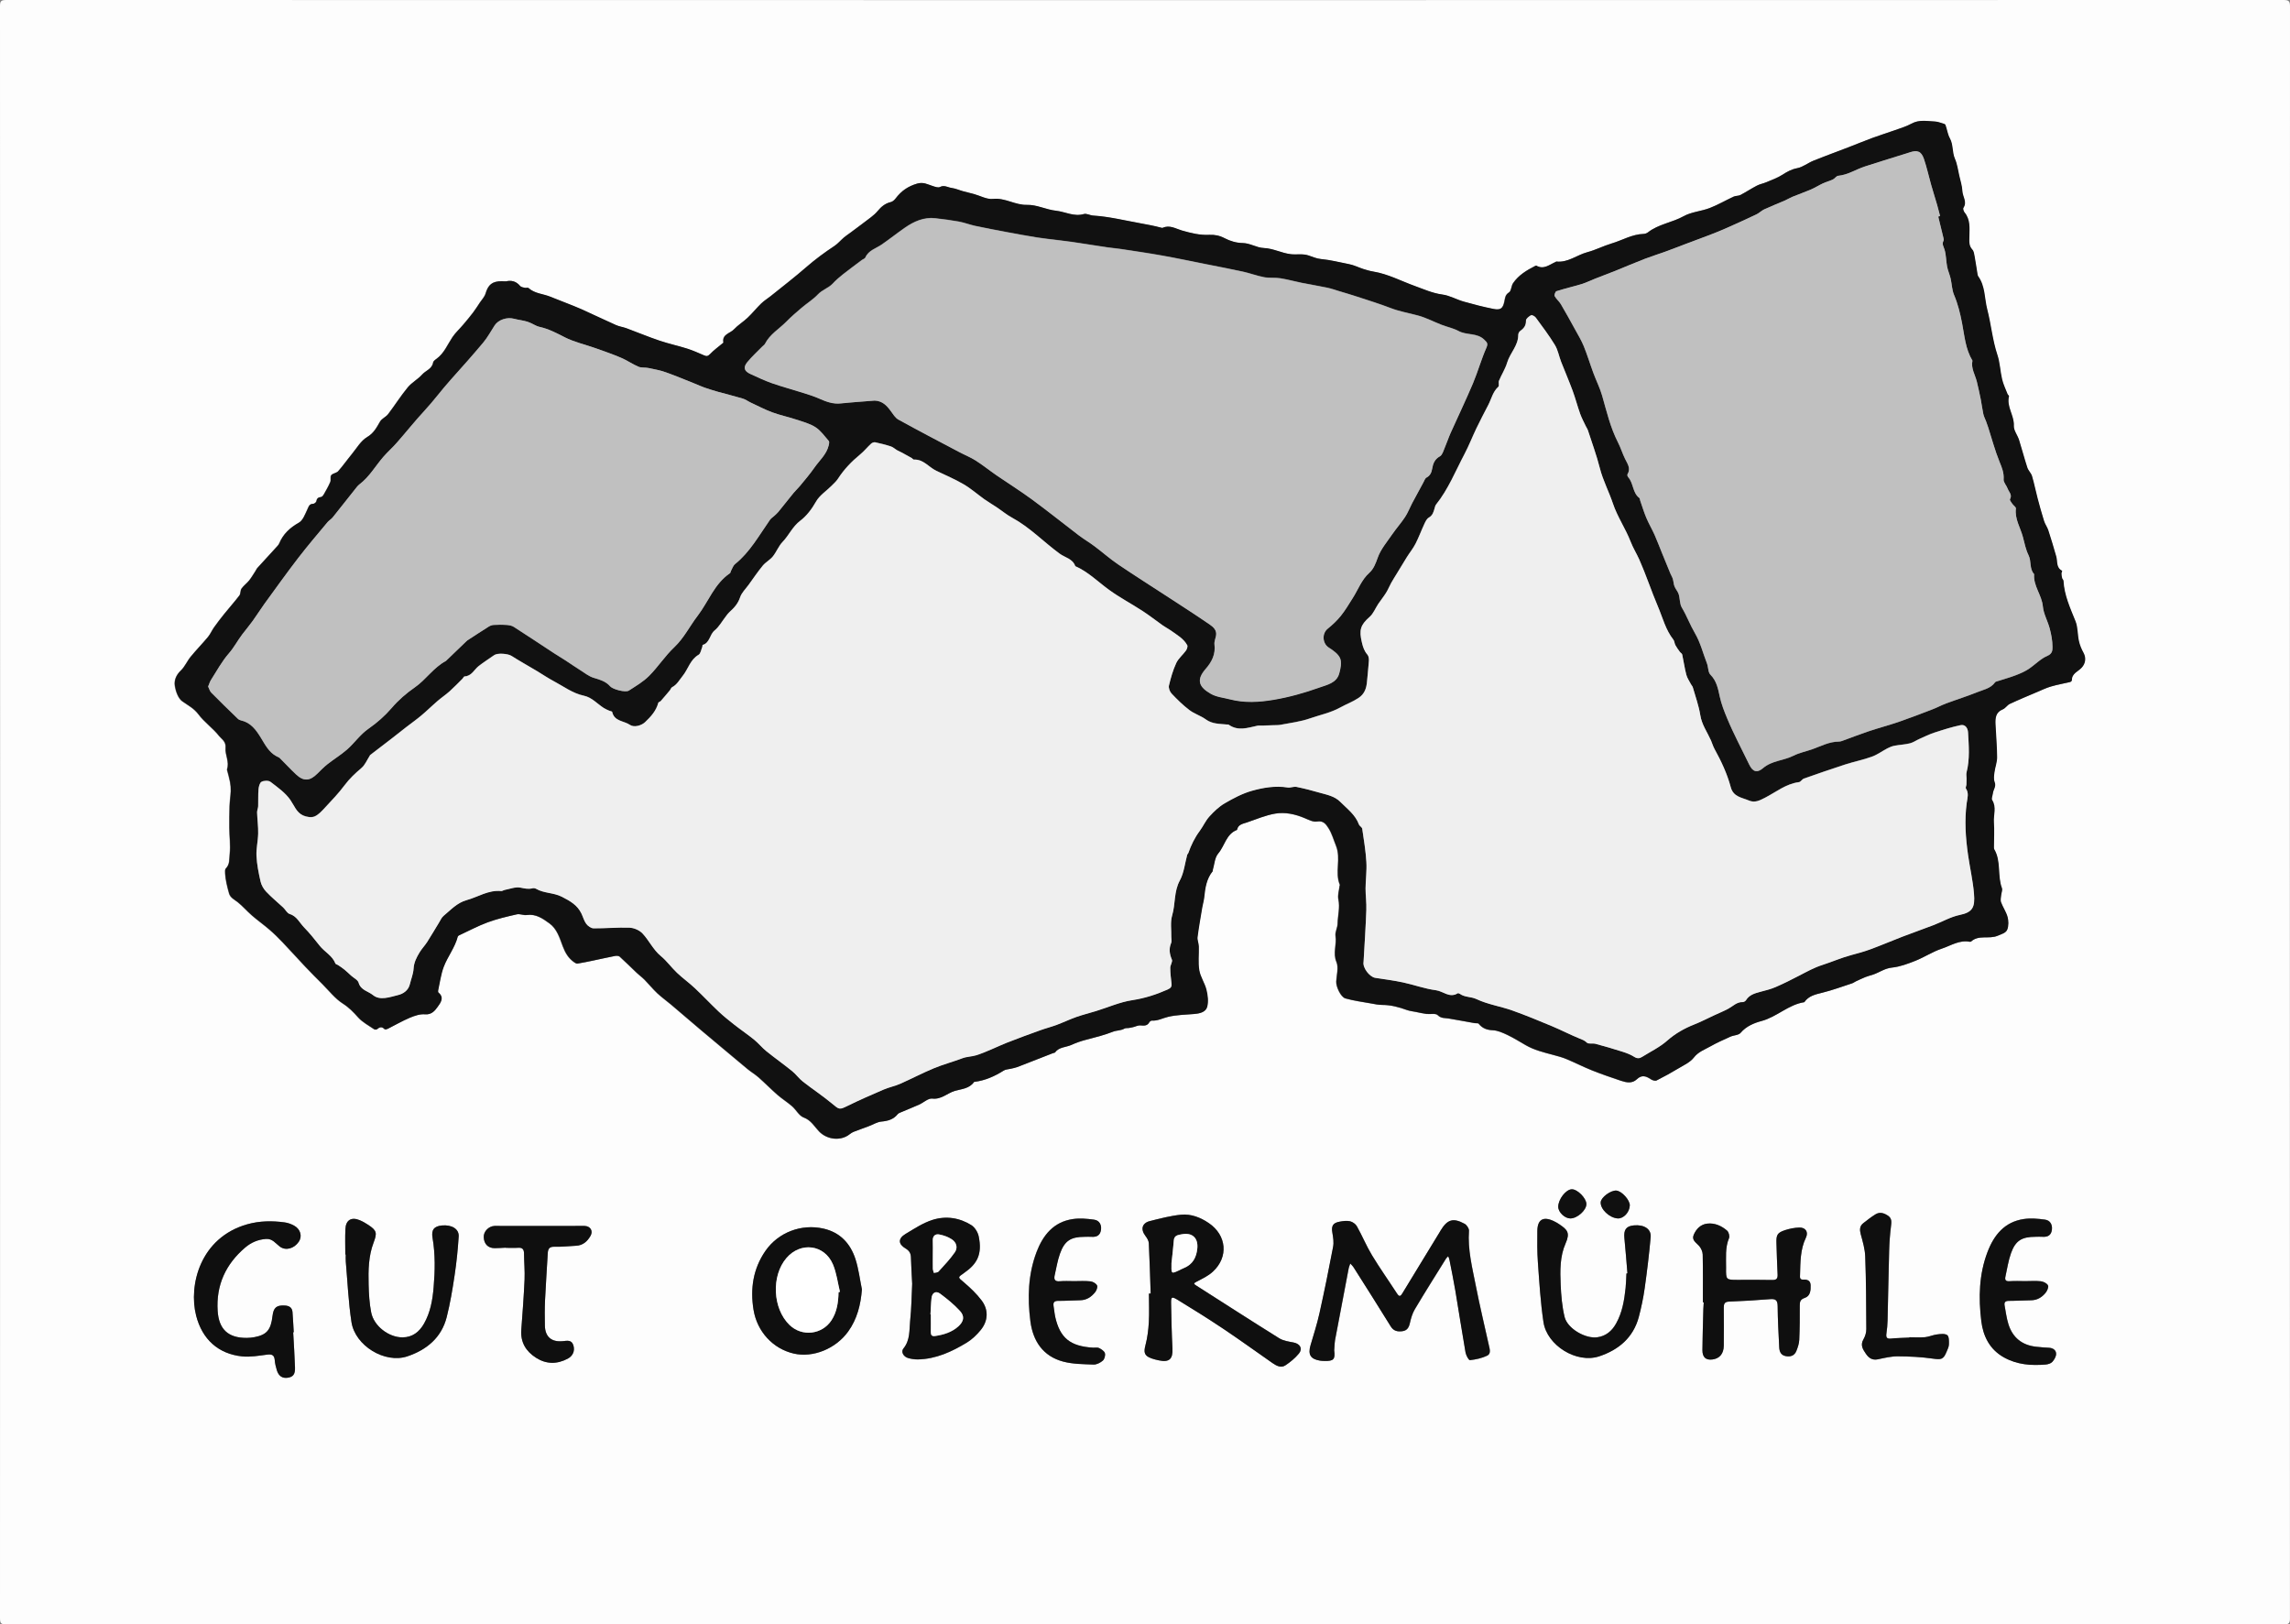 <?xml version="1.0" encoding="utf-8"?>
<!-- Generator: Adobe Illustrator 24.2.0, SVG Export Plug-In . SVG Version: 6.00 Build 0)  -->
<svg version="1.1" id="Ebene_1" xmlns="http://www.w3.org/2000/svg" xmlns:xlink="http://www.w3.org/1999/xlink" x="0px" y="0px"
	 viewBox="0 0 419.52 297.6" style="enable-background:new 0 0 419.52 297.6;" xml:space="preserve">
<rect x="0" y="0" width="419.52" height="297.6" fill="#808080" stroke="none"/>
<style type="text/css">
	.st0{fill:#FDFDFD;}
	.st1{fill:#111111;}
	.st2{fill:#0F0F0F;}
	.st3{fill:#101010;}
	.st4{fill:#EFEFEF;}
	.st5{fill:#C0C0C0;}
	.st6{fill:#FEFEFE;}
	.st7{fill:#FFFFFF;}
</style>
<g>
	<defs>
		<rect id="SVGID_1_" width="419.52" height="297.6"/>
	</defs>
	<clipPath id="SVGID_2_">
		<use xlink:href="#SVGID_1_"  style="overflow:visible;"/>
	</clipPath>
</g>
<g id="Ebene_2">
	<g>
		<g>
			<path class="st0" d="M209.8,297.57c-69.55,0-139.09,0-208.64,0.03c-0.98,0-1.16-0.21-1.16-1.17C0.03,198.01,0.03,99.6,0,1.19
				C0,0.26,0.13,0,1.15,0C140.2,0.03,279.25,0.03,418.3,0c1.03,0,1.22,0.23,1.22,1.23c-0.03,98.41-0.03,196.83-0.01,295.24
				c0,0.85-0.13,1.13-1.08,1.12C348.89,297.57,279.34,297.57,209.8,297.57z M92.73,51.54c-0.37,0-0.61,0-0.85,0
				c-1.74-0.01-2.49,0.62-2.97,2.25c-0.18,0.61-0.69,1.12-1.05,1.67c-0.41,0.62-0.8,1.25-1.25,1.83c-0.58,0.76-1.19,1.49-1.8,2.21
				c-0.65,0.77-1.42,1.46-1.97,2.29c-0.91,1.36-1.51,2.93-2.9,3.95c-0.25,0.19-0.6,0.43-0.64,0.69c-0.19,1.19-1.35,1.46-2.01,2.2
				c-0.78,0.88-1.89,1.46-2.63,2.35c-1.29,1.56-2.37,3.29-3.6,4.9c-0.4,0.53-1.16,0.82-1.48,1.37c-0.63,1.09-1.14,2.11-2.37,2.84
				c-1.15,0.68-1.91,2.04-2.81,3.13c-0.85,1.03-1.62,2.13-2.5,3.13c-0.31,0.34-0.98,0.37-1.26,0.72c-0.23,0.28-0.02,0.87-0.18,1.25
				c-0.33,0.79-0.77,1.53-1.19,2.28c-0.11,0.2-0.31,0.45-0.5,0.47c-0.49,0.07-0.76,0.22-0.85,0.76c-0.03,0.2-0.39,0.48-0.6,0.49
				c-0.75,0.01-0.82,0.54-1.07,1.06c-0.41,0.86-0.8,1.98-1.54,2.39c-1.65,0.92-2.89,2.08-3.61,3.82c-0.07,0.18-0.21,0.33-0.34,0.48
				c-1.21,1.32-2.43,2.64-3.63,3.97c-0.16,0.17-0.25,0.4-0.38,0.6c-0.38,0.58-0.73,1.19-1.16,1.73c-0.42,0.53-1,0.94-1.39,1.48
				c-0.24,0.34-0.13,0.92-0.38,1.25c-0.89,1.17-1.87,2.26-2.79,3.4c-0.65,0.8-1.28,1.62-1.87,2.46c-0.4,0.56-0.67,1.23-1.11,1.76
				c-1.02,1.23-2.14,2.38-3.16,3.61c-0.66,0.8-1.07,1.84-1.81,2.53c-0.87,0.82-1.25,1.82-1.09,2.81c0.16,1.02,0.61,2.3,1.38,2.84
				c1.04,0.74,2.11,1.27,2.94,2.37c1.1,1.46,2.69,2.55,3.81,4c0.44,0.56,1.27,0.95,1.16,2.18c-0.12,1.22,0.76,2.54,0.26,3.91
				c-0.01,0.03,0.01,0.08,0.02,0.12c0.18,0.73,0.4,1.45,0.54,2.19c0.1,0.55,0.15,1.12,0.13,1.68c-0.04,0.93-0.19,1.85-0.22,2.77
				c-0.05,1.31-0.04,2.62-0.04,3.93c0,1.6,0.25,3.18,0.07,4.8c-0.11,0.95,0.06,1.88-0.71,2.66c-0.18,0.19-0.15,0.64-0.13,0.96
				c0.04,0.58,0.13,1.16,0.25,1.73c0.13,0.63,0.29,1.25,0.47,1.87c0.23,0.82,0.97,1.13,1.58,1.61c0.93,0.74,1.72,1.67,2.62,2.45
				c1.04,0.9,2.17,1.7,3.21,2.6c0.84,0.72,1.64,1.51,2.4,2.31c1.39,1.46,2.73,2.97,4.12,4.43c1.05,1.11,2.12,2.2,3.21,3.27
				c1.21,1.21,2.29,2.62,3.7,3.52c1.13,0.72,1.95,1.58,2.81,2.54c0.8,0.9,1.94,1.49,2.95,2.18c0.12,0.09,0.45,0.06,0.56-0.05
				c0.48-0.43,0.88-0.45,1.34,0.03c0.08,0.08,0.38,0.01,0.54-0.06c1.36-0.68,2.68-1.45,4.07-2.04c0.88-0.37,1.89-0.71,2.8-0.63
				c1.24,0.11,1.83-0.71,2.32-1.4c0.48-0.67,1.25-1.66,0.13-2.57c-0.08-0.07-0.09-0.29-0.06-0.43c0.32-1.43,0.5-2.91,1.01-4.27
				c0.71-1.91,2.06-3.55,2.58-5.56c0.02-0.09,0.14-0.19,0.24-0.23c1.75-0.82,3.46-1.74,5.27-2.4c1.72-0.64,3.53-1.05,5.33-1.46
				c0.56-0.13,1.21,0.21,1.79,0.13c1.69-0.25,2.96,0.65,4.17,1.53c1.39,1,1.86,2.65,2.44,4.18c0.45,1.2,1.06,2.26,2.15,2.98
				c0.16,0.11,0.38,0.24,0.54,0.21c0.95-0.16,1.9-0.35,2.84-0.55c1.35-0.28,2.69-0.59,4.04-0.85c0.28-0.05,0.68-0.04,0.86,0.12
				c1.06,0.95,2.06,1.97,3.1,2.95c0.48,0.45,1.01,0.83,1.47,1.3c0.79,0.81,1.51,1.69,2.33,2.47c0.79,0.74,1.68,1.37,2.51,2.07
				c1.8,1.53,3.59,3.08,5.4,4.6c2.86,2.41,5.72,4.81,8.59,7.19c0.65,0.54,1.4,0.98,2.04,1.54c1.18,1.04,2.28,2.18,3.47,3.21
				c0.85,0.74,1.82,1.34,2.67,2.08c0.75,0.66,1.29,1.76,2.14,2.07c1.36,0.5,1.95,1.65,2.81,2.55c1.48,1.53,3.98,1.81,5.61,0.5
				c0.21-0.17,0.44-0.32,0.69-0.42c0.93-0.36,1.88-0.7,2.82-1.05c0.77-0.29,1.52-0.77,2.3-0.84c1.19-0.11,2.2-0.39,2.97-1.35
				c0.15-0.19,0.44-0.29,0.69-0.39c1.08-0.46,2.17-0.88,3.23-1.36c0.82-0.37,1.67-1.2,2.42-1.11c1.67,0.2,2.75-1,4.13-1.41
				c1.17-0.34,2.69-0.4,3.52-1.64c0.02-0.02,0.08-0.01,0.12-0.02c1.95-0.24,3.68-1.03,5.33-2.07c0.35-0.22,0.83-0.22,1.25-0.32
				c0.41-0.1,0.84-0.17,1.24-0.32c2.19-0.84,4.38-1.71,6.56-2.56c0.11-0.04,0.28-0.03,0.33-0.11c0.74-1.02,2-0.92,3-1.38
				c0.85-0.38,1.73-0.7,2.63-0.93c1.7-0.44,3.39-0.86,5.04-1.51c0.6-0.24,1.41-0.17,2.07-0.56c0.21-0.12,0.52-0.06,0.78-0.1
				c0.28-0.05,0.56-0.11,0.83-0.17c0.43-0.11,0.86-0.34,1.27-0.31c0.67,0.05,1.27,0.14,1.66-0.57c0.08-0.15,0.32-0.32,0.47-0.31
				c1.06,0.08,1.97-0.45,2.95-0.68c1.56-0.37,3.21-0.39,4.82-0.53c1.01-0.09,2.11-0.34,2.36-1.32c0.25-0.97,0.11-2.12-0.14-3.12
				c-0.3-1.22-1.11-2.34-1.31-3.56c-0.24-1.42-0.04-2.91-0.09-4.37c-0.02-0.57-0.3-1.16-0.23-1.72c0.23-1.82,0.56-3.62,0.86-5.42
				c0.1-0.61,0.29-1.22,0.36-1.83c0.18-1.72,0.41-3.42,1.56-4.82c0.02-0.02-0.02-0.08-0.01-0.12c0.32-1.06,0.37-2.35,1.02-3.12
				c1.2-1.4,1.46-3.57,3.44-4.32c0.2-1.02,1.11-1.12,1.85-1.38c1.71-0.58,3.4-1.31,5.16-1.61c1.82-0.31,3.66,0.09,5.4,0.83
				c0.72,0.3,1.55,0.75,2.24,0.62c1.2-0.21,1.67,0.5,2.14,1.24c0.62,0.98,0.92,2.12,1.35,3.18c0.97,2.39-0.26,4.87,0.71,7.17
				c0.02,0.06-0.04,0.15-0.05,0.23c-0.09,0.81-0.38,1.66-0.22,2.42c0.33,1.52-0.11,2.98-0.14,4.46c-0.01,0.76-0.5,1.55-0.38,2.26
				c0.25,1.58-0.53,3.12,0.17,4.77c0.43,1.01,0.03,2.37-0.04,3.58c-0.05,0.9,0.82,2.86,1.69,3.1c1.53,0.43,3.12,0.64,4.69,0.92
				c0.68,0.12,1.37,0.27,2.05,0.27c1.59,0,3.07,0.4,4.54,0.94c0.51,0.18,1.06,0.23,1.6,0.34c0.65,0.13,1.3,0.29,1.96,0.37
				c0.7,0.09,1.68-0.16,2.06,0.22c0.66,0.67,1.37,0.49,2.07,0.63c0.83,0.16,1.67,0.29,2.51,0.44c0.72,0.13,1.43,0.27,2.15,0.39
				c0.27,0.05,0.66-0.03,0.78,0.12c0.68,0.83,1.49,1.14,2.58,1.19c0.91,0.04,1.83,0.46,2.68,0.86c1.15,0.55,2.24,1.23,3.35,1.87
				c1.57,0.91,3.32,1.33,5.05,1.79c0.82,0.22,1.66,0.44,2.44,0.77c1.57,0.66,3.1,1.44,4.68,2.07c1.73,0.69,3.5,1.29,5.27,1.89
				c0.99,0.33,2.06,0.55,2.9-0.26c0.92-0.88,1.7-0.6,2.59-0.01c0.28,0.19,0.79,0.35,1.04,0.22c1.39-0.7,2.75-1.46,4.09-2.26
				c0.96-0.57,2.07-1.08,2.72-1.92c0.83-1.07,1.98-1.46,3.04-2.06c1.19-0.67,2.44-1.23,3.69-1.79c0.61-0.27,1.49-0.25,1.85-0.69
				c1.03-1.23,2.52-1.82,3.83-2.17c2.83-0.75,4.93-3.01,7.84-3.45c0.8-1.17,2.03-1.42,3.31-1.74c1.83-0.46,3.61-1.12,5.41-1.7
				c0.26-0.08,0.48-0.27,0.73-0.38c0.58-0.27,1.16-0.55,1.76-0.79c0.43-0.17,0.88-0.28,1.32-0.42c1.19-0.39,2.18-1.17,3.53-1.31
				c1.47-0.15,2.92-0.7,4.31-1.25c1.64-0.65,3.15-1.66,4.82-2.22c1.66-0.55,3.23-1.64,5.13-1.26c0.07,0.01,0.18,0.01,0.23-0.04
				c1.4-1.3,3.29-0.38,4.89-1.07c0.71-0.31,1.51-0.5,1.75-1.16c0.25-0.68,0.24-1.57,0.04-2.28c-0.26-0.94-0.85-1.79-1.2-2.71
				c-0.14-0.37-0.01-0.85,0.03-1.28c0.04-0.43,0.27-0.92,0.14-1.28c-0.87-2.31-0.1-4.93-1.42-7.14c-0.06-0.09-0.05-0.23-0.05-0.35
				c0-1.54,0.1-3.09-0.01-4.62c-0.1-1.33,0.51-2.71-0.31-4.02c-0.17-0.28,0.09-0.82,0.13-1.24c0.08-0.69,0.65-1.25,0.32-2.07
				c-0.21-0.52-0.1-1.2-0.03-1.8c0.12-0.92,0.48-1.84,0.48-2.75c-0.01-2.01-0.2-4.02-0.29-6.03c-0.05-1.14,0.02-2.21,1.34-2.74
				c0.48-0.19,0.81-0.78,1.29-1c1.67-0.78,3.37-1.48,5.06-2.2c0.82-0.35,1.63-0.74,2.49-0.99c1.15-0.33,2.34-0.54,3.51-0.82
				c0.12-0.03,0.3-0.21,0.3-0.32c-0.02-1.27,1.18-1.59,1.82-2.33c0.69-0.78,0.81-1.79,0.31-2.7c-0.37-0.67-0.68-1.4-0.84-2.15
				c-0.26-1.19-0.17-2.5-0.62-3.61c-0.97-2.41-2.06-4.76-2.21-7.42c-0.01-0.17-0.21-0.33-0.25-0.5c-0.07-0.27-0.11-0.56-0.12-0.84
				c0-0.17,0.16-0.48,0.13-0.5c-1.14-0.56-0.82-1.7-1.08-2.61c-0.46-1.61-0.94-3.22-1.46-4.82c-0.19-0.58-0.59-1.1-0.77-1.68
				c-0.43-1.38-0.82-2.77-1.19-4.17c-0.36-1.35-0.62-2.73-1.02-4.07c-0.17-0.56-0.68-1.01-0.86-1.56c-0.55-1.68-0.98-3.39-1.52-5.07
				c-0.28-0.88-1-1.73-0.95-2.57c0.1-1.9-1.37-3.5-0.89-5.43c0.03-0.1-0.2-0.24-0.26-0.39c-0.35-0.9-0.78-1.78-1-2.71
				c-0.35-1.48-0.39-3.06-0.87-4.49c-0.9-2.72-1.14-5.56-1.85-8.3c-0.53-2.04-0.35-4.28-1.67-6.1c-0.06-0.09-0.09-0.22-0.11-0.33
				c-0.18-1.1-0.33-2.21-0.54-3.31c-0.08-0.43-0.14-0.94-0.41-1.23c-0.67-0.71-0.56-1.52-0.55-2.36c0.01-1.53,0.23-3.11-0.87-4.44
				c-0.18-0.21-0.33-0.7-0.21-0.87c0.7-1.08-0.16-2.03-0.2-3.04c-0.04-0.95-0.35-1.9-0.57-2.84c-0.24-1.03-0.36-2.12-0.79-3.08
				c-0.54-1.21-0.28-2.57-0.93-3.76c-0.41-0.74-0.51-1.65-0.81-2.46c-0.05-0.15-0.36-0.23-0.57-0.3c-0.44-0.13-0.89-0.3-1.35-0.32
				c-1.43-0.07-2.87-0.39-4.27,0.38c-0.98,0.54-2.09,0.86-3.15,1.24c-1.35,0.48-2.72,0.9-4.07,1.4c-1.44,0.53-2.85,1.12-4.28,1.67
				c-2.16,0.83-4.34,1.62-6.49,2.49c-1.02,0.41-1.94,1.18-2.98,1.37c-1.05,0.19-1.83,0.64-2.68,1.19c-0.9,0.58-1.94,0.95-2.94,1.37
				c-0.57,0.24-1.2,0.34-1.74,0.63c-1.03,0.54-2,1.19-3.03,1.72c-0.36,0.19-0.85,0.12-1.22,0.29c-1.48,0.68-2.89,1.52-4.41,2.1
				c-1.55,0.6-3.34,0.7-4.76,1.49c-2.12,1.18-4.62,1.45-6.56,2.97c-0.21,0.16-0.51,0.28-0.78,0.28c-2.12,0.05-3.91,1.17-5.87,1.75
				c-1.51,0.45-2.93,1.19-4.45,1.6c-1.92,0.51-3.56,1.96-5.7,1.71c-0.03,0-0.06,0.06-0.09,0.07c-1.14,0.48-2.17,1.48-3.56,0.68
				c-0.04-0.03-0.14,0.03-0.21,0.06c-1.54,0.79-3.03,1.68-4.03,3.14c-0.35,0.51-0.31,1.42-0.75,1.7c-0.71,0.45-0.72,1.02-0.85,1.67
				c-0.27,1.28-0.7,1.62-2.02,1.36c-1.83-0.36-3.64-0.83-5.44-1.34c-1.31-0.38-2.56-1.12-3.89-1.29c-1.8-0.24-3.38-0.97-5.04-1.56
				c-2.53-0.91-4.93-2.21-7.62-2.65c-0.62-0.1-1.23-0.28-1.83-0.47c-0.88-0.28-1.72-0.72-2.62-0.89c-1.72-0.33-3.42-0.78-5.18-0.94
				c-0.76-0.07-1.5-0.4-2.24-0.65c-1.06-0.37-2.16-0.12-3.22-0.23c-1.69-0.19-3.24-1.07-5.01-1.14c-1.31-0.05-2.47-0.9-3.87-0.91
				c-1.1-0.01-2.29-0.36-3.27-0.88c-0.93-0.49-1.85-0.67-2.82-0.62c-1.73,0.08-3.36-0.33-5-0.79c-1.14-0.32-2.26-1.09-3.54-0.49
				c-0.06,0.03-0.16,0-0.23-0.02c-1.31-0.35-2.63-0.6-3.97-0.84c-2.84-0.51-5.64-1.2-8.53-1.39c-0.58-0.04-1.21-0.43-1.71-0.28
				c-1.82,0.53-3.42-0.43-5.12-0.61c-1.78-0.19-3.53-1.12-5.27-1.07c-2.21,0.07-4.03-1.34-6.26-1.09c-1.12,0.12-2.33-0.58-3.5-0.9
				c-0.66-0.18-1.32-0.33-1.98-0.51c-0.7-0.2-1.38-0.51-2.09-0.6c-0.7-0.09-1.34-0.59-2.15-0.17c-0.32,0.17-0.9-0.05-1.34-0.19
				c-0.91-0.28-1.68-0.76-2.81-0.44c-1.66,0.48-2.91,1.33-3.91,2.67c-0.23,0.3-0.56,0.63-0.91,0.71c-1.04,0.24-1.76,0.85-2.42,1.64
				c-0.35,0.43-0.78,0.8-1.22,1.14c-1.26,0.97-2.54,1.91-3.81,2.86c-0.39,0.29-0.79,0.55-1.16,0.86c-0.59,0.5-1.1,1.12-1.74,1.55
				c-1.81,1.2-3.55,2.48-5.19,3.91c-2.1,1.83-4.31,3.53-6.49,5.28c-0.57,0.46-1.21,0.84-1.73,1.35c-0.86,0.83-1.61,1.78-2.48,2.6
				c-0.8,0.76-1.77,1.34-2.52,2.14c-0.7,0.74-2.22,0.88-1.92,2.42c0,0.02-0.05,0.05-0.09,0.08c-0.81,0.68-1.67,1.3-2.4,2.06
				c-0.4,0.42-0.67,0.37-1.11,0.18c-1-0.43-1.99-0.88-3.03-1.21c-1.68-0.53-3.41-0.9-5.07-1.46c-2.05-0.69-4.05-1.53-6.08-2.28
				c-0.63-0.23-1.31-0.31-1.91-0.58c-2.09-0.93-4.14-1.93-6.22-2.86c-1-0.45-2.02-0.83-3.04-1.24c-0.93-0.37-1.88-0.73-2.81-1.11
				c-1.31-0.53-2.82-0.56-3.95-1.57c-0.14-0.12-0.47,0.01-0.7-0.05c-0.3-0.07-0.67-0.13-0.85-0.34
				C94.56,51.51,93.65,51.32,92.73,51.54z M244.42,247.39c0.06-0.63,0.06-1.28,0.18-1.9c0.82-4.39,1.66-8.77,2.5-13.16
				c0.06-0.29,0.19-0.56,0.29-0.84c0.2,0.23,0.43,0.44,0.6,0.69c2.28,3.6,4.57,7.2,6.81,10.83c0.54,0.88,1.29,0.99,2.16,0.87
				c0.82-0.11,1.16-0.65,1.34-1.46c0.2-0.88,0.46-1.8,0.92-2.57c1.86-3.12,3.8-6.19,5.71-9.27c0.1-0.16,0.26-0.28,0.39-0.42
				c0.07,0.17,0.17,0.34,0.21,0.52c0.37,1.92,0.77,3.83,1.1,5.76c0.64,3.78,1.21,7.56,1.87,11.33c0.09,0.53,0.58,1.44,0.81,1.42
				c1.07-0.11,2.18-0.35,3.15-0.82c0.77-0.37,0.46-1.26,0.3-1.96c-0.8-3.62-1.67-7.23-2.38-10.86c-0.65-3.32-1.51-6.62-1.25-10.06
				c0.03-0.41-0.41-1.06-0.8-1.28c-2.11-1.15-3.15-0.81-4.41,1.26c-0.06,0.1-0.12,0.21-0.18,0.31c-2.27,3.71-4.55,7.42-6.79,11.14
				c-0.38,0.63-0.6,0.68-1.02,0.04c-1.52-2.35-3.14-4.63-4.58-7.01c-1.02-1.7-1.78-3.55-2.75-5.28c-0.23-0.42-0.78-0.81-1.25-0.92
				c-0.6-0.14-1.27-0.04-1.9,0.07c-1.26,0.22-1.56,0.81-1.34,2.04c0.15,0.84,0.28,1.76,0.13,2.58c-0.77,4.07-1.6,8.14-2.5,12.18
				c-0.44,1.98-1.07,3.92-1.64,5.87c-0.49,1.68,0.01,2.51,1.73,2.79c0.27,0.05,0.56,0.05,0.84,0.06
				C244.31,249.38,244.64,249.03,244.42,247.39z M210.8,236.98c-0.11,0-0.21,0-0.32,0c0,1.75,0.08,3.51-0.02,5.26
				c-0.08,1.42-0.26,2.85-0.62,4.22c-0.34,1.32-0.2,1.91,1.1,2.39c0.45,0.16,0.92,0.28,1.38,0.37c1.89,0.39,2.57-0.26,2.47-2.18
				c-0.14-2.75-0.2-5.5-0.25-8.25c-0.02-1.21,0.12-1.33,1.17-0.68c2.86,1.74,5.7,3.52,8.48,5.38c3.02,2.02,5.95,4.16,8.94,6.23
				c0.7,0.49,1.54,0.94,2.33,0.42c0.92-0.6,1.8-1.34,2.5-2.18c0.74-0.9,0.19-1.8-1-2.02c-0.89-0.16-1.87-0.3-2.61-0.77
				c-5.11-3.19-10.17-6.46-15.25-9.69c-0.43-0.28-0.46-0.38,0.06-0.65c1.05-0.55,2.18-1.07,3.03-1.86c2.91-2.69,2.54-6.68-0.74-8.9
				c-1.53-1.03-3.25-1.71-5.06-1.54c-1.92,0.18-3.83,0.69-5.71,1.16c-1.48,0.36-1.77,1.52-0.83,2.74c0.29,0.38,0.59,0.88,0.61,1.33
				C210.61,230.84,210.69,233.91,210.8,236.98z M311.96,238.59c0.05,0,0.11,0,0.16,0c-0.02,0.4-0.06,0.8-0.07,1.2
				c-0.06,2.52-0.16,5.03-0.17,7.55c-0.01,1.34,0.64,1.89,1.85,1.72c1.29-0.17,2.04-1.05,2.06-2.51c0.03-2.32,0.02-4.64,0-6.96
				c-0.01-0.69,0.12-1.09,0.96-1.13c2.51-0.1,5.03-0.24,7.53-0.45c1.06-0.09,1.37,0.25,1.38,1.3c0.02,2.52,0.16,5.03,0.29,7.54
				c0.04,0.76,0.29,1.42,1.17,1.59c0.9,0.18,1.62-0.08,1.97-0.94c0.26-0.65,0.5-1.36,0.53-2.05c0.09-2.08,0.1-4.16,0.09-6.23
				c0-0.74,0.08-1.17,0.94-1.45c1-0.33,1.09-1.39,1.05-2.34c-0.03-0.84-0.62-1.04-1.34-1c-0.71,0.04-0.61-0.46-0.6-0.89
				c0.07-2.31,0.03-4.63,1.08-6.8c0.5-1.04-0.07-1.88-1.23-1.85c-0.86,0.03-1.75,0.2-2.57,0.47c-1.44,0.47-1.65,0.87-1.6,2.38
				c0.07,1.91,0.11,3.83,0.21,5.74c0.04,0.78-0.21,1.04-1.01,1.02c-2.08-0.05-4.16-0.02-6.24-0.02c-2.2,0-2.22,0-2.19-2.21
				c0.02-1.83-0.2-3.67,0.54-5.44c0.15-0.36-0.05-1.12-0.36-1.38c-1.02-0.87-2.25-1.44-3.62-1.28c-1.2,0.13-2.01,0.95-2.48,2.03
				c-0.44,1.02,0.46,1.44,0.99,2.07c0.36,0.41,0.64,1.03,0.65,1.57C311.99,232.75,311.96,235.67,311.96,238.59z M167.11,235.2
				c-0.11,2.19-0.13,4.48-0.37,6.74c-0.18,1.74,0.03,3.59-1.24,5.14c-0.5,0.6,0.02,1.51,0.89,1.75c0.57,0.16,1.18,0.25,1.77,0.24
				c3.3-0.07,6.19-1.41,8.94-3.07c0.97-0.59,1.84-1.42,2.56-2.31c1.37-1.67,1.47-3.7,0.17-5.42c-0.92-1.22-2.07-2.31-3.24-3.31
				c-1.12-0.96-1.2-0.88,0.04-1.74c2.34-1.62,3.36-3.36,2.66-6.71c-0.16-0.75-0.7-1.63-1.33-2.03c-2.19-1.39-4.69-1.74-7.12-0.97
				c-1.76,0.56-3.37,1.62-4.97,2.59c-1.37,0.83-1.34,1.83,0.02,2.64c0.66,0.39,0.97,0.86,0.99,1.62
				C166.92,231.93,167.03,233.52,167.11,235.2z M157.9,236.22c-0.38-1.86-0.6-3.78-1.19-5.57c-0.93-2.85-2.81-4.88-5.87-5.57
				c-4.03-0.91-8.27,0.69-10.63,4.11c-2.24,3.26-2.79,6.9-2.17,10.74c0.65,4.03,3.56,7.17,7.38,8.05c3.53,0.81,7.69-0.87,9.97-4.05
				C157.03,241.64,157.67,239.05,157.9,236.22z M53.71,244.08c0.04,0,0.07,0,0.11-0.01c-0.08-1.23-0.14-2.47-0.23-3.7
				c-0.07-0.83-0.61-1.14-1.39-1.19c-1.53-0.09-2.08,0.38-2.27,1.93c-0.3,2.54-1.05,3.43-3.29,3.86c-0.47,0.09-0.95,0.13-1.43,0.14
				c-3.4,0.02-5.12-1.56-5.33-4.95c-0.3-4.72,1.48-8.57,5.05-11.61c1.08-0.93,2.34-1.47,3.81-1.57c1.19-0.08,1.75,0.82,2.53,1.4
				c1.07,0.8,2.62,0.4,3.49-0.91c0.66-0.99,0.29-2.3-0.89-2.94c-0.52-0.28-1.11-0.5-1.69-0.58c-2.31-0.32-4.63-0.29-6.89,0.35
				c-8.61,2.44-10.77,11.15-9.35,16.73c1.11,4.33,4.04,7.01,8.44,7.47c1.48,0.15,3.02-0.13,4.51-0.32c0.88-0.11,1.37,0.02,1.45,1
				c0.05,0.63,0.2,1.26,0.39,1.87c0.33,1.05,1,1.49,1.96,1.36c1-0.14,1.41-0.62,1.36-1.87C53.97,248.39,53.83,246.24,53.71,244.08z
				 M63.26,229.83c0.03,0,0.06,0,0.08,0c0,0.44-0.03,0.88,0.01,1.32c0.32,3.69,0.48,7.41,1.04,11.07c0.66,4.32,6.11,7.65,10.23,6.27
				c3.52-1.18,6.27-3.41,7.22-7.21c0.63-2.51,1.06-5.07,1.44-7.63c0.35-2.36,0.6-4.75,0.75-7.14c0.09-1.36-1.28-2.17-3.07-2
				c-1.42,0.14-1.97,0.77-1.72,2.26c0.52,3.02,0.46,6.04,0.2,9.07c-0.2,2.31-0.59,4.59-1.76,6.65c-0.87,1.53-2.12,2.51-3.93,2.52
				c-2.53,0.02-5.27-2.09-5.75-4.57c-0.33-1.67-0.43-3.4-0.47-5.11c-0.06-2.6-0.03-5.21,0.91-7.68c0.67-1.77,0.6-2.21-0.98-3.25
				c-0.5-0.33-1.02-0.63-1.57-0.86c-1.52-0.63-2.54-0.02-2.61,1.62C63.2,226.71,63.26,228.27,63.26,229.83z M298.14,233.28
				c-0.06,0.01-0.13,0.01-0.19,0.02c-0.05,0.88-0.06,1.76-0.15,2.63c-0.24,2.27-0.6,4.51-1.75,6.54c-0.77,1.36-1.85,2.29-3.44,2.51
				c-2.18,0.3-5.47-1.59-5.99-3.73c-0.47-1.92-0.64-3.93-0.72-5.91c-0.11-2.55-0.15-5.17,0.9-7.55c0.88-1.99,0.31-2.52-1.16-3.52
				c-0.33-0.22-0.68-0.42-1.04-0.59c-1.9-0.89-2.95-0.26-2.97,1.81c-0.02,1.92-0.04,3.84,0.1,5.75c0.27,3.66,0.48,7.33,1.02,10.95
				c0.64,4.3,6.08,7.65,10.21,6.28c3.53-1.17,6.23-3.41,7.25-7.19c0.46-1.73,0.83-3.5,1.08-5.27c0.44-3.12,0.82-6.25,1.1-9.39
				c0.13-1.47-1.2-2.31-3.05-2.14c-1.45,0.13-1.91,0.8-1.76,2.36C297.8,229,297.96,231.15,298.14,233.28z M196.78,234.71
				c-0.88,0-1.76-0.06-2.64,0.02c-0.9,0.08-1.13-0.3-0.95-1.09c0.31-1.32,0.51-2.67,0.96-3.94c0.85-2.4,1.98-3.11,4.51-3.11
				c0.44,0,0.88-0.02,1.32,0c0.93,0.06,1.55-0.28,1.69-1.27c0.13-0.93-0.29-1.73-1.25-1.87c-1.29-0.18-2.64-0.3-3.91-0.11
				c-3.51,0.52-5.45,2.93-6.64,6.05c-1.56,4.1-1.67,8.37-1.13,12.64c0.46,3.63,2.3,6.44,6.02,7.42c1.78,0.47,3.7,0.47,5.56,0.54
				c0.57,0.02,1.25-0.33,1.7-0.73c0.31-0.27,0.5-0.96,0.37-1.36c-0.12-0.4-0.66-0.73-1.08-0.94c-0.29-0.15-0.71-0.04-1.07-0.06
				c-4.22-0.25-6.1-1.78-6.97-5.72c-0.14-0.62-0.18-1.26-0.28-1.89c-0.12-0.74,0.17-0.98,0.91-0.97c1.32,0.02,2.63-0.09,3.95-0.11
				c1.19-0.01,2.06-0.61,2.75-1.47c0.26-0.33,0.5-0.96,0.35-1.25c-0.18-0.37-0.76-0.7-1.2-0.74
				C198.79,234.63,197.78,234.71,196.78,234.71z M371.01,234.7c-0.96,0-1.92-0.04-2.88,0.01c-0.69,0.04-0.86-0.25-0.73-0.84
				c0.32-1.44,0.53-2.91,1.02-4.29c0.83-2.32,1.97-3,4.47-3.01c0.44,0,0.88-0.02,1.32,0c0.93,0.06,1.56-0.26,1.7-1.26
				c0.13-0.93-0.28-1.74-1.24-1.88c-1.29-0.18-2.64-0.3-3.91-0.11c-3.51,0.52-5.46,2.92-6.64,6.04c-1.56,4.1-1.66,8.37-1.14,12.64
				c0.34,2.78,1.53,5.2,4.14,6.66c2.41,1.34,5,1.54,7.67,1.31c0.42-0.04,0.94-0.19,1.2-0.48c0.36-0.4,0.71-0.99,0.7-1.49
				c-0.01-0.69-0.6-1.07-1.34-1.1c-0.76-0.03-1.51-0.1-2.27-0.18c-2.62-0.27-4.37-1.67-5.14-4.17c-0.34-1.1-0.48-2.26-0.69-3.39
				c-0.11-0.6,0.14-0.85,0.78-0.85c1.36,0,2.72-0.1,4.07-0.11c1.14-0.01,2-0.55,2.67-1.38c0.29-0.36,0.59-1.03,0.43-1.34
				c-0.19-0.38-0.83-0.7-1.3-0.76C372.94,234.62,371.97,234.71,371.01,234.7z M92.65,228.58c0,0.01,0,0.01,0,0.02
				c0.76,0,1.52,0.04,2.28-0.01c0.79-0.05,1.06,0.29,1.07,1.04c0.01,1.6,0.17,3.2,0.1,4.79c-0.13,3.07-0.37,6.14-0.6,9.2
				c-0.17,2.28,0.85,3.94,2.7,5.12c1.87,1.19,3.84,1.21,5.8,0.17c0.96-0.51,1.34-1.43,1.05-2.42c-0.32-1.09-1.15-0.87-1.96-0.79
				c-2.06,0.2-3.22-0.8-3.27-2.85c-0.03-1.56-0.04-3.12,0.03-4.68c0.13-2.87,0.33-5.74,0.5-8.61c0.04-0.78,0.29-1.19,1.23-1.16
				c1.31,0.05,2.63-0.12,3.95-0.18c1.26-0.06,2.07-0.81,2.65-1.81c0.52-0.91-0.02-1.78-1.07-1.82c-0.8-0.03-1.6,0.01-2.4,0.01
				c-4.39,0-8.78,0-13.17-0.01c-0.32,0-0.64-0.02-0.96,0c-1.07,0.06-1.99,1.01-1.96,2.02c0.03,1.27,0.78,2.05,2,2.05
				C91.29,228.67,91.97,228.61,92.65,228.58z M349.8,244.99c0,0.03,0,0.05,0,0.08c-1.12,0.05-2.24,0.06-3.35,0.18
				c-0.82,0.09-0.94-0.26-0.85-0.95c0.11-0.79,0.19-1.59,0.21-2.38c0.1-4.27,0.17-8.54,0.29-12.8c0.04-1.47,0.15-2.94,0.33-4.4
				c0.09-0.75,0.21-1.45-0.49-1.95c-0.72-0.51-1.53-0.8-2.35-0.28c-0.77,0.48-1.5,1.05-2.22,1.61c-0.69,0.54-0.69,1.22-0.47,2.04
				c0.36,1.34,0.77,2.71,0.82,4.08c0.16,4.43,0.18,8.86,0.2,13.29c0,0.63-0.21,1.34-0.53,1.89c-0.62,1.06-0.09,1.83,0.45,2.63
				c0.53,0.79,1.19,1.23,2.22,1.01c1.2-0.25,2.42-0.55,3.63-0.54c2.14,0.01,4.3,0.12,6.42,0.42c1.5,0.22,1.93,0.18,2.5-1.23
				c0.18-0.44,0.42-0.9,0.44-1.36c0.02-0.59,0.03-1.47-0.31-1.72c-0.44-0.31-1.25-0.2-1.88-0.12c-0.73,0.09-1.44,0.43-2.17,0.5
				C351.73,245.06,350.76,244.99,349.8,244.99z M287.96,217.88c-1.1,0.01-2.52,1.87-2.49,3.24c0.02,0.99,1.21,2.11,2.22,2.11
				c1.29,0,2.97-1.53,2.94-2.66C290.59,219.49,288.98,217.86,287.96,217.88z M296.36,223.22c1.06,0.06,2.16-1.11,2.22-2.36
				c0.04-0.99-1.48-2.68-2.47-2.74c-1.04-0.07-2.81,1.25-2.86,2.13C293.16,221.52,294.86,223.13,296.36,223.22z"/>
			<path class="st1" d="M92.73,51.54c0.92-0.22,1.83-0.03,2.56,0.84c0.17,0.21,0.55,0.27,0.85,0.34c0.23,0.06,0.57-0.08,0.7,0.05
				c1.13,1.02,2.64,1.04,3.95,1.57c0.93,0.38,1.87,0.73,2.81,1.11c1.02,0.41,2.04,0.79,3.04,1.24c2.08,0.94,4.14,1.94,6.22,2.86
				c0.6,0.27,1.29,0.35,1.91,0.58c2.03,0.75,4.03,1.59,6.08,2.28c1.66,0.56,3.39,0.93,5.07,1.46c1.03,0.33,2.03,0.78,3.03,1.21
				c0.44,0.19,0.7,0.24,1.11-0.18c0.72-0.76,1.59-1.38,2.4-2.06c0.03-0.03,0.09-0.06,0.09-0.08c-0.29-1.54,1.22-1.67,1.92-2.42
				c0.75-0.8,1.72-1.38,2.52-2.14c0.87-0.82,1.62-1.77,2.48-2.6c0.52-0.51,1.16-0.89,1.73-1.35c2.17-1.75,4.39-3.45,6.49-5.28
				c1.64-1.43,3.38-2.72,5.19-3.91c0.64-0.42,1.15-1.04,1.74-1.55c0.37-0.31,0.77-0.58,1.16-0.86c1.27-0.95,2.55-1.89,3.81-2.86
				c0.44-0.34,0.87-0.72,1.22-1.14c0.65-0.79,1.38-1.4,2.42-1.64c0.34-0.08,0.68-0.41,0.91-0.71c1.01-1.34,2.26-2.19,3.91-2.67
				c1.13-0.33,1.9,0.15,2.81,0.44c0.43,0.14,1.01,0.36,1.34,0.19c0.8-0.43,1.45,0.08,2.15,0.17c0.71,0.09,1.39,0.41,2.09,0.6
				c0.65,0.18,1.32,0.33,1.98,0.51c1.17,0.32,2.38,1.02,3.5,0.9c2.23-0.25,4.06,1.16,6.26,1.09c1.74-0.05,3.49,0.88,5.27,1.07
				c1.7,0.18,3.31,1.14,5.12,0.61c0.5-0.15,1.13,0.25,1.71,0.28c2.89,0.18,5.7,0.88,8.53,1.39c1.33,0.24,2.66,0.49,3.97,0.84
				c0.08,0.02,0.17,0.05,0.23,0.02c1.28-0.6,2.4,0.16,3.54,0.49c1.64,0.47,3.27,0.88,5,0.79c0.98-0.05,1.89,0.13,2.82,0.62
				c0.98,0.52,2.17,0.87,3.27,0.88c1.41,0.02,2.57,0.86,3.87,0.91c1.77,0.07,3.32,0.96,5.01,1.14c1.06,0.12,2.16-0.13,3.22,0.23
				c0.74,0.25,1.48,0.58,2.24,0.65c1.76,0.16,3.46,0.61,5.18,0.94c0.9,0.17,1.74,0.61,2.62,0.89c0.6,0.19,1.21,0.37,1.83,0.47
				c2.7,0.45,5.09,1.74,7.62,2.65c1.65,0.6,3.24,1.32,5.04,1.56c1.33,0.18,2.57,0.92,3.89,1.29c1.8,0.51,3.61,0.98,5.44,1.34
				c1.32,0.26,1.75-0.07,2.02-1.36c0.14-0.65,0.14-1.22,0.85-1.67c0.43-0.27,0.4-1.19,0.75-1.7c1-1.46,2.48-2.35,4.03-3.14
				c0.07-0.03,0.17-0.09,0.21-0.06c1.38,0.8,2.42-0.2,3.56-0.68c0.04-0.01,0.07-0.07,0.09-0.07c2.14,0.25,3.78-1.2,5.7-1.71
				c1.52-0.4,2.94-1.15,4.45-1.6c1.96-0.58,3.75-1.69,5.87-1.75c0.26-0.01,0.57-0.12,0.78-0.28c1.94-1.52,4.44-1.79,6.56-2.97
				c1.42-0.79,3.21-0.89,4.76-1.49c1.51-0.58,2.93-1.42,4.41-2.1c0.37-0.17,0.86-0.1,1.22-0.29c1.03-0.54,2-1.19,3.03-1.72
				c0.54-0.28,1.18-0.38,1.74-0.63c1-0.42,2.04-0.79,2.94-1.37c0.85-0.54,1.64-0.99,2.68-1.19c1.04-0.19,1.96-0.96,2.98-1.37
				c2.15-0.87,4.33-1.65,6.49-2.49c1.43-0.55,2.84-1.14,4.28-1.67c1.35-0.5,2.72-0.92,4.07-1.4c1.06-0.38,2.17-0.7,3.15-1.24
				c1.4-0.77,2.84-0.44,4.27-0.38c0.45,0.02,0.9,0.19,1.35,0.32c0.21,0.06,0.52,0.15,0.57,0.3c0.3,0.81,0.4,1.72,0.81,2.46
				c0.65,1.19,0.39,2.54,0.93,3.76c0.42,0.95,0.55,2.04,0.79,3.08c0.22,0.94,0.52,1.88,0.57,2.84c0.05,1.01,0.91,1.96,0.2,3.04
				c-0.12,0.18,0.03,0.66,0.21,0.87c1.1,1.33,0.88,2.91,0.87,4.44c-0.01,0.84-0.12,1.65,0.55,2.36c0.27,0.29,0.33,0.8,0.41,1.23
				c0.2,1.1,0.36,2.21,0.54,3.31c0.02,0.11,0.04,0.24,0.11,0.33c1.32,1.82,1.14,4.06,1.67,6.1c0.71,2.74,0.95,5.59,1.85,8.3
				c0.48,1.43,0.52,3.01,0.87,4.49c0.22,0.93,0.65,1.81,1,2.71c0.06,0.14,0.28,0.29,0.26,0.39c-0.49,1.93,0.99,3.52,0.89,5.43
				c-0.04,0.83,0.67,1.69,0.95,2.57c0.53,1.68,0.97,3.39,1.52,5.07c0.18,0.55,0.69,1,0.86,1.56c0.4,1.34,0.66,2.72,1.02,4.07
				c0.37,1.4,0.75,2.79,1.19,4.17c0.18,0.58,0.58,1.1,0.77,1.68c0.52,1.59,1,3.2,1.46,4.82c0.26,0.91-0.06,2.05,1.08,2.61
				c0.03,0.01-0.13,0.32-0.13,0.5c0,0.28,0.05,0.57,0.12,0.84c0.05,0.18,0.25,0.33,0.25,0.5c0.14,2.65,1.24,5,2.21,7.42
				c0.44,1.11,0.35,2.42,0.62,3.61c0.16,0.74,0.47,1.48,0.84,2.15c0.5,0.91,0.39,1.92-0.31,2.7c-0.65,0.73-1.84,1.05-1.82,2.33
				c0,0.11-0.18,0.29-0.3,0.32c-1.17,0.28-2.36,0.48-3.51,0.82c-0.85,0.25-1.67,0.64-2.49,0.99c-1.69,0.72-3.4,1.42-5.06,2.2
				c-0.48,0.22-0.8,0.81-1.29,1c-1.32,0.53-1.39,1.61-1.34,2.74c0.09,2.01,0.28,4.02,0.29,6.03c0.01,0.92-0.36,1.83-0.48,2.75
				c-0.08,0.59-0.18,1.28,0.03,1.8c0.33,0.82-0.25,1.38-0.32,2.07c-0.05,0.42-0.31,0.97-0.13,1.24c0.83,1.31,0.22,2.69,0.31,4.02
				c0.11,1.53,0.01,3.08,0.01,4.62c0,0.12,0,0.26,0.05,0.35c1.31,2.21,0.55,4.84,1.42,7.14c0.13,0.36-0.1,0.85-0.14,1.28
				c-0.04,0.43-0.16,0.91-0.03,1.28c0.34,0.93,0.94,1.77,1.2,2.71c0.19,0.72,0.21,1.6-0.04,2.28c-0.24,0.67-1.03,0.85-1.75,1.16
				c-1.6,0.69-3.49-0.22-4.89,1.07c-0.05,0.04-0.16,0.05-0.23,0.04c-1.9-0.37-3.47,0.71-5.13,1.26c-1.67,0.55-3.18,1.56-4.82,2.22
				c-1.39,0.55-2.84,1.1-4.31,1.25c-1.35,0.14-2.34,0.92-3.53,1.31c-0.44,0.14-0.89,0.25-1.32,0.42c-0.6,0.24-1.17,0.52-1.76,0.79
				c-0.25,0.12-0.47,0.3-0.73,0.38c-1.8,0.59-3.58,1.25-5.41,1.7c-1.28,0.32-2.51,0.57-3.31,1.74c-2.91,0.44-5.01,2.69-7.84,3.45
				c-1.31,0.35-2.8,0.94-3.83,2.17c-0.37,0.44-1.25,0.42-1.85,0.69c-1.25,0.56-2.5,1.12-3.69,1.79c-1.06,0.6-2.21,0.98-3.04,2.06
				c-0.65,0.84-1.77,1.35-2.72,1.92c-1.33,0.8-2.7,1.56-4.09,2.26c-0.25,0.13-0.76-0.03-1.04-0.22c-0.89-0.6-1.67-0.87-2.59,0.01
				c-0.84,0.81-1.91,0.59-2.9,0.26c-1.77-0.59-3.54-1.2-5.27-1.89c-1.58-0.63-3.11-1.42-4.68-2.07c-0.78-0.33-1.62-0.55-2.44-0.77
				c-1.73-0.46-3.48-0.88-5.05-1.79c-1.11-0.64-2.2-1.32-3.35-1.87c-0.85-0.4-1.77-0.82-2.68-0.86c-1.1-0.05-1.9-0.35-2.58-1.19
				c-0.12-0.15-0.52-0.07-0.78-0.12c-0.72-0.13-1.43-0.26-2.15-0.39c-0.84-0.15-1.68-0.28-2.51-0.44c-0.7-0.14-1.41,0.03-2.07-0.63
				c-0.38-0.38-1.36-0.13-2.06-0.22c-0.66-0.08-1.31-0.24-1.96-0.37c-0.54-0.11-1.09-0.16-1.6-0.34c-1.47-0.53-2.95-0.94-4.54-0.94
				c-0.68,0-1.37-0.14-2.05-0.27c-1.57-0.28-3.16-0.49-4.69-0.92c-0.87-0.24-1.75-2.2-1.69-3.1c0.07-1.2,0.46-2.57,0.04-3.58
				c-0.7-1.65,0.09-3.19-0.17-4.77c-0.11-0.71,0.37-1.5,0.38-2.26c0.03-1.48,0.46-2.94,0.14-4.46c-0.16-0.76,0.13-1.61,0.22-2.42
				c0.01-0.08,0.08-0.17,0.05-0.23c-0.96-2.3,0.27-4.78-0.71-7.17c-0.43-1.05-0.73-2.2-1.35-3.18c-0.47-0.73-0.93-1.45-2.14-1.24
				c-0.69,0.12-1.52-0.32-2.24-0.62c-1.74-0.73-3.58-1.14-5.4-0.83c-1.76,0.3-3.45,1.02-5.16,1.61c-0.75,0.26-1.65,0.35-1.85,1.38
				c-1.99,0.75-2.24,2.92-3.44,4.32c-0.66,0.77-0.7,2.06-1.02,3.12c-0.01,0.04,0.03,0.09,0.01,0.12c-1.15,1.4-1.38,3.1-1.56,4.82
				c-0.07,0.62-0.25,1.22-0.36,1.83c-0.3,1.81-0.63,3.61-0.86,5.42c-0.07,0.55,0.22,1.14,0.23,1.72c0.04,1.46-0.15,2.95,0.09,4.37
				c0.21,1.23,1.01,2.34,1.31,3.56c0.25,1,0.39,2.15,0.14,3.12c-0.25,0.98-1.35,1.24-2.36,1.32c-1.61,0.14-3.26,0.15-4.82,0.53
				c-0.98,0.23-1.88,0.76-2.95,0.68c-0.15-0.01-0.39,0.16-0.47,0.31c-0.39,0.71-0.99,0.62-1.66,0.57c-0.41-0.03-0.84,0.21-1.27,0.31
				c-0.28,0.07-0.55,0.13-0.83,0.17c-0.26,0.04-0.57-0.02-0.78,0.1c-0.66,0.39-1.46,0.32-2.07,0.56c-1.65,0.65-3.34,1.07-5.04,1.51
				c-0.9,0.23-1.79,0.55-2.63,0.93c-1,0.45-2.26,0.36-3,1.38c-0.06,0.08-0.22,0.07-0.33,0.11c-2.19,0.85-4.37,1.72-6.56,2.56
				c-0.4,0.15-0.83,0.22-1.24,0.32c-0.42,0.1-0.91,0.1-1.25,0.32c-1.65,1.04-3.38,1.82-5.33,2.07c-0.04,0-0.1,0-0.12,0.02
				c-0.83,1.24-2.35,1.3-3.52,1.64c-1.38,0.41-2.46,1.61-4.13,1.41c-0.75-0.09-1.6,0.74-2.42,1.11c-1.07,0.48-2.16,0.9-3.23,1.36
				c-0.24,0.1-0.53,0.2-0.69,0.39c-0.77,0.96-1.78,1.24-2.97,1.35c-0.79,0.07-1.53,0.55-2.3,0.84c-0.94,0.35-1.88,0.68-2.82,1.05
				c-0.25,0.1-0.48,0.25-0.69,0.42c-1.63,1.31-4.13,1.03-5.61-0.5c-0.87-0.9-1.45-2.05-2.81-2.55c-0.85-0.31-1.38-1.41-2.14-2.07
				c-0.85-0.74-1.82-1.34-2.67-2.08c-1.19-1.04-2.29-2.17-3.47-3.21c-0.64-0.56-1.38-0.99-2.04-1.54c-2.87-2.39-5.73-4.79-8.59-7.19
				c-1.81-1.52-3.59-3.08-5.4-4.6c-0.83-0.7-1.72-1.33-2.51-2.07c-0.82-0.77-1.54-1.66-2.33-2.47c-0.46-0.46-1-0.85-1.47-1.3
				c-1.04-0.98-2.04-1.99-3.1-2.95c-0.18-0.16-0.58-0.17-0.86-0.12c-1.35,0.26-2.69,0.57-4.04,0.85c-0.94,0.2-1.89,0.39-2.84,0.55
				c-0.17,0.03-0.38-0.11-0.54-0.21c-1.09-0.72-1.7-1.78-2.15-2.98c-0.57-1.53-1.05-3.18-2.44-4.18c-1.21-0.88-2.48-1.78-4.17-1.53
				c-0.58,0.08-1.23-0.25-1.79-0.13c-1.8,0.41-3.6,0.83-5.33,1.46c-1.81,0.67-3.52,1.59-5.27,2.4c-0.1,0.05-0.22,0.14-0.24,0.23
				c-0.52,2.02-1.86,3.65-2.58,5.56c-0.51,1.36-0.69,2.84-1.01,4.27c-0.03,0.14-0.02,0.36,0.06,0.43c1.12,0.91,0.35,1.9-0.13,2.57
				c-0.49,0.68-1.09,1.5-2.32,1.4c-0.91-0.08-1.93,0.26-2.8,0.63c-1.4,0.59-2.71,1.36-4.07,2.04c-0.16,0.08-0.46,0.14-0.54,0.06
				c-0.46-0.47-0.86-0.46-1.34-0.03c-0.11,0.1-0.44,0.13-0.56,0.05c-1.01-0.7-2.15-1.29-2.95-2.18c-0.86-0.97-1.68-1.82-2.81-2.54
				c-1.41-0.9-2.49-2.31-3.7-3.52c-1.08-1.08-2.16-2.16-3.21-3.27c-1.38-1.47-2.73-2.97-4.12-4.43c-0.77-0.8-1.56-1.59-2.4-2.31
				c-1.04-0.9-2.17-1.7-3.21-2.6c-0.9-0.78-1.69-1.71-2.62-2.45c-0.6-0.48-1.34-0.79-1.58-1.61c-0.17-0.62-0.34-1.24-0.47-1.87
				c-0.12-0.57-0.21-1.15-0.25-1.73c-0.02-0.32-0.06-0.78,0.13-0.96c0.77-0.78,0.6-1.71,0.71-2.66c0.18-1.62-0.07-3.2-0.07-4.8
				c0-1.31-0.01-2.62,0.04-3.93c0.03-0.93,0.18-1.85,0.22-2.77c0.02-0.56-0.03-1.13-0.13-1.68c-0.14-0.74-0.35-1.46-0.54-2.19
				c-0.01-0.04-0.03-0.08-0.02-0.12c0.49-1.37-0.38-2.69-0.26-3.91c0.12-1.24-0.72-1.62-1.16-2.18c-1.13-1.45-2.72-2.53-3.81-4
				c-0.83-1.11-1.9-1.64-2.94-2.37c-0.77-0.54-1.21-1.82-1.38-2.84c-0.16-0.99,0.23-2,1.09-2.81c0.74-0.7,1.15-1.73,1.81-2.53
				c1.01-1.24,2.13-2.38,3.16-3.61c0.44-0.53,0.71-1.19,1.11-1.76c0.6-0.84,1.23-1.66,1.87-2.46c0.92-1.14,1.9-2.24,2.79-3.4
				c0.25-0.33,0.14-0.91,0.38-1.25c0.39-0.55,0.96-0.96,1.39-1.48c0.43-0.54,0.78-1.15,1.16-1.73c0.13-0.2,0.22-0.43,0.38-0.6
				c1.21-1.33,2.42-2.64,3.63-3.97c0.13-0.14,0.27-0.3,0.34-0.48c0.72-1.73,1.96-2.89,3.61-3.82c0.73-0.41,1.13-1.53,1.54-2.39
				c0.25-0.52,0.32-1.05,1.07-1.06c0.21,0,0.57-0.29,0.6-0.49c0.08-0.54,0.35-0.7,0.85-0.76c0.19-0.03,0.39-0.28,0.5-0.47
				c0.42-0.75,0.86-1.49,1.19-2.28c0.16-0.38-0.05-0.97,0.18-1.25c0.28-0.35,0.95-0.38,1.26-0.72c0.89-1,1.65-2.1,2.5-3.13
				c0.9-1.09,1.66-2.45,2.81-3.13c1.23-0.73,1.73-1.74,2.37-2.84c0.32-0.56,1.08-0.84,1.48-1.37c1.23-1.61,2.31-3.34,3.6-4.9
				c0.74-0.9,1.86-1.48,2.63-2.35c0.65-0.74,1.82-1.01,2.01-2.2c0.04-0.26,0.38-0.51,0.64-0.69c1.39-1.01,1.99-2.59,2.9-3.95
				c0.56-0.83,1.32-1.52,1.97-2.29c0.62-0.73,1.23-1.45,1.8-2.21c0.45-0.59,0.84-1.22,1.25-1.83c0.37-0.55,0.87-1.06,1.05-1.67
				c0.48-1.62,1.22-2.26,2.97-2.25C92.12,51.54,92.36,51.54,92.73,51.54z M249.8,176.23c-0.2,1.07,1.1,2.74,2.12,2.89
				c1.7,0.26,3.42,0.48,5.1,0.84c2.02,0.43,3.99,1.17,6.03,1.43c1.32,0.17,2.5,1.49,3.97,0.57c0.09-0.06,0.33,0.02,0.44,0.11
				c0.89,0.64,2.01,0.47,3.03,0.95c2.04,0.97,4.37,1.31,6.52,2.07c2.48,0.87,4.91,1.88,7.33,2.9c1.69,0.71,3.32,1.56,5.02,2.25
				c0.5,0.2,0.92,0.34,1.34,0.75c0.3,0.3,1.07,0.08,1.59,0.22c1.65,0.44,3.29,0.92,4.92,1.44c0.75,0.24,1.51,0.52,2.16,0.94
				c0.53,0.34,0.96,0.31,1.42,0.03c1.56-0.97,3.26-1.78,4.61-2.98c1.52-1.34,3.18-2.27,5.03-3c1.21-0.48,2.38-1.09,3.56-1.64
				c0.88-0.41,1.78-0.77,2.63-1.23c0.86-0.46,1.54-1.25,2.64-1.21c0.2,0.01,0.48-0.16,0.59-0.34c0.61-0.99,1.61-1.27,2.63-1.54
				c0.94-0.25,1.91-0.48,2.8-0.87c1.48-0.64,2.93-1.37,4.37-2.12c1.37-0.71,2.68-1.44,4.2-1.93c1.75-0.56,3.46-1.32,5.26-1.8
				c1.2-0.32,2.4-0.65,3.57-1.08c1.96-0.73,3.88-1.55,5.83-2.3c1.89-0.73,3.81-1.39,5.7-2.12c1.6-0.62,3.14-1.52,4.79-1.86
				c2.39-0.49,2.83-1.43,2.62-3.91c-0.2-2.38-0.75-4.73-1.09-7.1c-0.45-3.16-0.67-6.33-0.24-9.51c0.12-0.91,0.44-1.78-0.15-2.65
				c-0.09-0.14,0.07-0.44,0.09-0.67c0.03-0.37,0.03-0.74,0.03-1.11c0-0.4-0.1-0.81,0-1.18c0.63-2.42,0.41-4.87,0.27-7.32
				c-0.04-0.79-0.52-1.49-1.36-1.32c-1.62,0.34-3.2,0.85-4.78,1.36c-0.95,0.31-1.86,0.76-2.78,1.17c-0.58,0.26-1.12,0.65-1.72,0.8
				c-0.92,0.23-1.89,0.26-2.82,0.44c-0.45,0.08-0.89,0.26-1.29,0.47c-0.96,0.5-1.86,1.18-2.87,1.54c-1.58,0.57-3.25,0.9-4.86,1.42
				c-2.54,0.82-5.07,1.7-7.59,2.59c-0.34,0.12-0.58,0.61-0.9,0.65c-2.38,0.3-4.2,1.82-6.22,2.86c-1.01,0.52-1.88,0.97-2.97,0.5
				c-1.28-0.55-2.83-0.65-3.31-2.44c-0.65-2.46-1.74-4.76-2.97-6.99c-0.27-0.5-0.42-1.06-0.66-1.59c-0.68-1.52-1.68-2.88-1.95-4.62
				c-0.27-1.74-0.89-3.42-1.38-5.13c-0.05-0.17-0.21-0.31-0.3-0.48c-0.31-0.59-0.72-1.16-0.88-1.79c-0.32-1.21-0.48-2.46-0.75-3.69
				c-0.04-0.19-0.31-0.32-0.44-0.51c-0.28-0.4-0.58-0.8-0.81-1.22c-0.17-0.31-0.16-0.74-0.37-1c-1.43-1.81-1.96-4.04-2.84-6.1
				c-1.21-2.84-2.16-5.79-3.42-8.61c-0.48-1.08-1.11-2.08-1.56-3.22c-0.93-2.4-2.45-4.6-3.26-7.03c-0.73-2.18-1.82-4.21-2.39-6.46
				c-0.59-2.36-1.45-4.66-2.2-6.98c-0.07-0.22-0.23-0.42-0.33-0.63c-0.37-0.78-0.79-1.55-1.08-2.36c-0.5-1.4-0.86-2.84-1.38-4.23
				c-0.65-1.78-1.41-3.52-2.1-5.28c-0.4-1.02-0.58-2.16-1.14-3.08c-1.06-1.75-2.3-3.38-3.51-5.03c-0.18-0.24-0.69-0.52-0.86-0.43
				c-0.39,0.21-0.94,0.64-0.93,0.97c0.03,0.94-0.41,1.46-1.1,1.95c-0.19,0.13-0.32,0.46-0.32,0.7c0.01,1.95-1.49,3.29-2.02,5.03
				c-0.35,1.16-1.03,2.21-1.5,3.34c-0.14,0.33,0.09,0.93-0.12,1.11c-1.02,0.91-1.26,2.2-1.84,3.32c-0.74,1.42-1.49,2.84-2.18,4.29
				c-0.75,1.55-1.37,3.17-2.17,4.69c-1.66,3.14-2.98,6.48-5.23,9.29c-0.14,0.18-0.19,0.44-0.26,0.67c-0.19,0.68-0.35,1.32-1.07,1.72
				c-0.37,0.21-0.61,0.73-0.81,1.16c-0.56,1.19-1.01,2.44-1.61,3.61c-0.44,0.86-1.07,1.63-1.59,2.46c-0.64,1.02-1.26,2.05-1.88,3.08
				c-0.34,0.56-0.69,1.11-1.01,1.68c-0.32,0.58-0.56,1.2-0.91,1.76c-0.44,0.71-0.97,1.36-1.44,2.05c-0.53,0.79-0.89,1.76-1.57,2.37
				c-1.71,1.51-1.98,2.41-1.42,4.74c0.2,0.85,0.44,1.55,1.01,2.2c0.23,0.26,0.29,0.75,0.26,1.12c-0.07,1.26-0.23,2.51-0.34,3.77
				c-0.1,1.23-0.43,2.28-1.56,3.04c-1.06,0.7-2.24,1.13-3.3,1.72c-1.8,1-3.75,1.38-5.62,2.03c-1.71,0.6-3.55,0.81-5.34,1.16
				c-0.45,0.09-0.92,0.06-1.38,0.08c-0.65,0.03-1.31,0.05-1.96,0.07c-0.3,0.01-0.62-0.04-0.91,0.02c-1.77,0.38-3.55,1.04-5.27-0.18
				c-0.08-0.06-0.23-0.03-0.34-0.04c-1.32-0.14-2.66-0.06-3.85-0.93c-0.93-0.68-2.11-1.03-3.02-1.72c-1.18-0.89-2.24-1.95-3.26-3.02
				c-0.33-0.35-0.58-1.03-0.48-1.47c0.33-1.4,0.73-2.81,1.33-4.11c0.4-0.85,1.22-1.5,1.78-2.29c0.19-0.26,0.36-0.76,0.24-0.99
				c-0.66-1.23-1.89-1.88-2.97-2.67c-0.47-0.35-1.01-0.6-1.49-0.94c-1.24-0.88-2.44-1.82-3.71-2.65c-2.03-1.32-4.2-2.46-6.15-3.88
				c-2.04-1.48-3.83-3.3-6.19-4.34c-0.48-1.37-1.86-1.55-2.85-2.28c-2.94-2.15-5.48-4.84-8.73-6.6c-0.99-0.54-1.86-1.27-2.8-1.9
				c-0.75-0.5-1.54-0.96-2.28-1.48c-1.26-0.9-2.43-1.94-3.76-2.72c-1.62-0.95-3.36-1.69-5.06-2.5c-1.37-0.66-2.34-2.12-4.09-2.04
				c-0.12,0.01-0.24-0.19-0.37-0.27c-0.59-0.34-1.18-0.67-1.78-0.99c-0.3-0.16-0.63-0.29-0.93-0.46c-0.38-0.22-0.71-0.56-1.12-0.69
				c-0.94-0.31-1.91-0.55-2.88-0.76c-0.23-0.05-0.57,0.08-0.75,0.25c-0.69,0.64-1.28,1.38-2,1.97c-1.57,1.29-2.96,2.74-4.07,4.45
				c-0.32,0.49-0.78,0.9-1.2,1.32c-0.95,0.95-2.18,1.74-2.82,2.87c-0.77,1.37-1.76,2.66-2.88,3.5c-1.45,1.09-2.08,2.68-3.25,3.89
				c-0.73,0.76-1.12,1.84-1.79,2.67c-0.51,0.64-1.32,1.04-1.84,1.68c-0.93,1.12-1.74,2.33-2.59,3.51c-0.54,0.75-1.28,1.45-1.56,2.29
				c-0.38,1.17-1.12,1.97-1.98,2.73c-0.26,0.23-0.45,0.53-0.66,0.8c-0.67,0.86-1.21,1.87-2.03,2.54c-0.93,0.76-0.86,2.29-2.2,2.66
				c-0.04,0.01-0.01,0.23-0.05,0.33c-0.21,0.51-0.31,1.25-0.69,1.47c-1.54,0.89-1.9,2.62-2.92,3.88c-0.6,0.75-1.02,1.59-1.93,2.06
				c-0.18,0.1-0.26,0.39-0.41,0.57c-0.55,0.66-1.1,1.31-1.66,1.95c-0.13,0.14-0.43,0.2-0.46,0.34c-0.39,1.48-1.36,2.54-2.43,3.55
				c-0.66,0.62-2.01,1.01-2.76,0.49c-1.1-0.76-2.88-0.62-3.26-2.38c-0.02-0.1-0.35-0.13-0.52-0.21c-0.35-0.16-0.71-0.3-1.03-0.51
				c-1.19-0.77-2.16-1.93-3.62-2.24c-2.08-0.44-3.75-1.73-5.57-2.69c-1.04-0.55-2.02-1.23-3.03-1.83c-1.56-0.93-3.14-1.81-4.67-2.78
				c-0.67-0.42-2.57-0.56-3.17-0.14c-0.94,0.67-1.92,1.28-2.83,1.99c-0.85,0.66-1.29,1.85-2.6,1.91c-0.14,0.01-0.25,0.29-0.39,0.43
				c-0.77,0.77-1.53,1.56-2.34,2.29c-0.71,0.64-1.52,1.18-2.24,1.8c-0.99,0.86-1.92,1.78-2.93,2.62c-0.89,0.75-1.84,1.42-2.76,2.13
				c-0.96,0.74-1.9,1.5-2.86,2.24c-1.25,0.97-2.51,1.92-3.77,2.89c-0.06,0.04-0.08,0.13-0.12,0.2c-0.48,0.74-0.83,1.64-1.48,2.18
				c-1.14,0.97-2.2,1.96-3.1,3.17c-1.07,1.44-2.33,2.74-3.55,4.06c-0.58,0.63-1.2,1.34-1.95,1.65c-0.58,0.24-1.46,0.1-2.08-0.18
				c-1.22-0.54-1.63-1.81-2.34-2.84c-0.91-1.32-2.33-2.32-3.64-3.32c-0.37-0.28-1.22-0.25-1.65-0.01c-0.35,0.19-0.51,0.91-0.55,1.41
				c-0.09,1.02-0.03,2.04-0.06,3.06c-0.01,0.38-0.21,0.76-0.2,1.14c0.04,1.29,0.23,2.57,0.2,3.86c-0.03,1.37-0.38,2.75-0.31,4.11
				c0.08,1.57,0.39,3.15,0.75,4.69c0.15,0.67,0.56,1.35,1.03,1.86c0.97,1.03,2.08,1.93,3.12,2.9c0.4,0.38,0.7,1.03,1.16,1.17
				c1.32,0.4,1.82,1.61,2.65,2.46c1.03,1.06,1.95,2.21,2.87,3.37c0.9,1.14,2.32,1.81,2.88,3.26c0.05,0.13,0.33,0.17,0.48,0.28
				c0.4,0.27,0.81,0.54,1.18,0.84c0.42,0.34,0.81,0.73,1.21,1.09c0.48,0.43,1.24,0.78,1.38,1.3c0.39,1.39,1.77,1.56,2.63,2.27
				c1.3,1.06,3.08,0.36,4.58,0c0.94-0.23,1.91-0.84,2.18-2c0.22-0.95,0.62-1.88,0.68-2.84c0.07-1.15,0.56-2.08,1.11-3
				c0.4-0.67,0.96-1.24,1.38-1.89c0.75-1.17,1.45-2.38,2.18-3.57c0.26-0.42,0.46-0.91,0.82-1.21c1.32-1.09,2.47-2.4,4.24-2.89
				c2.1-0.58,3.99-1.89,6.31-1.66c0.22,0.02,0.44-0.17,0.67-0.21c0.95-0.18,1.96-0.59,2.85-0.42c0.75,0.14,1.42,0.33,2.18,0.13
				c0.21-0.06,0.51-0.03,0.69,0.08c1.46,0.86,3.2,0.68,4.74,1.47c1.51,0.78,2.83,1.52,3.58,3.07c0.3,0.63,0.48,1.35,0.89,1.9
				c0.3,0.4,0.88,0.81,1.34,0.81c2.19,0.02,4.39-0.2,6.57-0.12c0.82,0.03,1.82,0.46,2.38,1.05c1.22,1.28,1.94,2.96,3.36,4.14
				c1.09,0.9,1.94,2.1,2.97,3.08c1.05,1,2.24,1.84,3.29,2.83c1.47,1.39,2.85,2.87,4.33,4.26c0.91,0.86,1.9,1.65,2.89,2.43
				c1.19,0.93,2.45,1.78,3.63,2.74c0.79,0.64,1.44,1.47,2.24,2.11c1.54,1.25,3.17,2.39,4.71,3.64c0.71,0.57,1.25,1.36,1.97,1.92
				c1.72,1.35,3.55,2.55,5.23,3.94c1.5,1.25,1.41,1.26,3.09,0.44c2.13-1.04,4.31-1.99,6.49-2.93c0.97-0.41,2.02-0.62,2.99-1.04
				c2.09-0.92,4.11-1.99,6.21-2.86c1.69-0.7,3.48-1.17,5.19-1.82c0.84-0.32,1.75-0.3,2.54-0.55c1.95-0.61,3.78-1.57,5.69-2.33
				c2.01-0.79,4.04-1.53,6.07-2.26c1-0.36,2.03-0.62,3.02-0.99c1.21-0.45,2.37-1.01,3.58-1.44c1.18-0.42,2.4-0.71,3.59-1.08
				c2.22-0.69,4.4-1.66,6.67-2c2.29-0.35,4.38-1.03,6.46-1.95c0.61-0.27,0.78-0.53,0.71-1.13c-0.11-0.94-0.23-1.89-0.23-2.83
				c0-0.51,0.47-1.12,0.3-1.51c-0.44-1.04-0.58-2-0.13-3.07c0.13-0.3,0.01-0.71,0.02-1.07c0.03-1.33-0.21-2.74,0.16-3.97
				c0.62-2.11,0.29-4.36,1.41-6.41c0.76-1.4,0.91-3.13,1.35-4.71c0.03-0.11,0.16-0.19,0.2-0.3c0.51-1.46,1.17-2.82,2.1-4.07
				c0.63-0.84,1.06-1.85,1.75-2.62c0.83-0.91,1.76-1.81,2.81-2.42c1.58-0.92,3.25-1.81,5-2.3c2.11-0.59,4.31-0.95,6.55-0.6
				c0.51,0.08,1.09-0.21,1.6-0.11c1.41,0.29,2.82,0.65,4.2,1.05c1.35,0.39,2.78,0.62,3.84,1.7c1.25,1.27,2.74,2.34,3.4,4.12
				c0.11,0.3,0.56,0.51,0.61,0.8c0.3,2.03,0.64,4.06,0.76,6.11c0.1,1.6-0.14,3.21-0.15,4.82c-0.01,1.32,0.19,2.65,0.14,3.96
				C250.19,169.9,249.98,173.06,249.8,176.23z M355.08,39.68c0.11-0.03,0.22-0.05,0.33-0.08c-0.18-0.69-0.35-1.39-0.55-2.07
				c-0.36-1.23-0.75-2.46-1.1-3.69c-0.45-1.57-0.79-3.18-1.32-4.73c-0.49-1.41-1.22-1.65-2.69-1.14c-0.41,0.14-0.83,0.26-1.24,0.39
				c-2.29,0.72-4.58,1.42-6.87,2.16c-1.64,0.53-3.12,1.54-4.9,1.71c-0.34,0.03-0.61,0.51-0.96,0.67c-0.59,0.28-1.24,0.45-1.84,0.72
				c-0.74,0.34-1.44,0.79-2.19,1.12c-1.11,0.48-2.25,0.87-3.37,1.33c-0.5,0.2-0.96,0.49-1.45,0.71c-1.24,0.54-2.51,1.03-3.74,1.6
				c-0.52,0.24-0.94,0.69-1.45,0.93c-1.86,0.88-3.73,1.73-5.61,2.56c-1.05,0.46-2.13,0.88-3.2,1.3c-1.34,0.52-2.69,1.01-4.03,1.51
				c-1.27,0.48-2.53,0.97-3.81,1.44c-1.26,0.46-2.54,0.85-3.79,1.33c-1.82,0.71-3.62,1.48-5.43,2.21c-1.22,0.49-2.46,0.95-3.69,1.43
				c-0.8,0.32-1.58,0.71-2.4,0.96c-1.54,0.47-3.11,0.83-4.65,1.32c-0.2,0.06-0.43,0.69-0.33,0.89c0.29,0.54,0.82,0.95,1.14,1.49
				c0.9,1.51,1.74,3.06,2.59,4.6c0.56,1.02,1.17,2.03,1.61,3.1c0.66,1.62,1.16,3.3,1.77,4.94c0.51,1.38,1.18,2.7,1.59,4.11
				c0.83,2.9,1.51,5.84,2.9,8.56c0.5,0.96,0.81,2.02,1.29,3c0.45,0.92,1.12,1.77,0.45,2.86c-0.07,0.11,0.03,0.41,0.14,0.53
				c0.99,1.1,0.77,2.85,2.04,3.8c0.1,0.08,0.09,0.29,0.14,0.44c0.37,1.07,0.7,2.17,1.14,3.21c0.45,1.06,1.04,2.06,1.51,3.11
				c0.49,1.1,0.91,2.24,1.37,3.36c0.5,1.24,1.01,2.47,1.52,3.71c0.14,0.34,0.34,0.65,0.45,1c0.13,0.45,0.14,0.94,0.31,1.37
				c0.2,0.5,0.61,0.93,0.77,1.44c0.25,0.8,0.17,1.76,0.57,2.44c0.91,1.52,1.52,3.19,2.4,4.69c1.03,1.76,1.48,3.69,2.2,5.53
				c0.27,0.68,0.19,1.64,0.65,2.09c1.13,1.12,1.4,2.62,1.69,3.96c0.31,1.43,0.84,2.77,1.38,4.06c1.19,2.87,2.67,5.61,4.02,8.42
				c0.64,1.32,1.42,1.62,2.55,0.65c1.62-1.38,3.75-1.35,5.53-2.25c1.08-0.55,2.32-0.79,3.48-1.2c1.59-0.56,3.1-1.39,4.84-1.4
				c0.2,0,0.4-0.05,0.59-0.11c1.64-0.6,3.27-1.24,4.93-1.79c1.83-0.61,3.7-1.11,5.53-1.73c2.05-0.71,4.07-1.49,6.1-2.27
				c0.85-0.32,1.65-0.76,2.5-1.08c1.9-0.71,3.84-1.31,5.72-2.07c1.15-0.46,2.47-0.68,3.27-1.81c0.08-0.11,0.27-0.16,0.42-0.2
				c1.08-0.35,2.19-0.65,3.25-1.05c0.83-0.32,1.68-0.67,2.42-1.15c1.2-0.78,2.22-1.91,3.5-2.45c0.97-0.4,0.93-1.11,0.93-1.65
				c0-1.11-0.21-2.25-0.5-3.33c-0.36-1.37-1.13-2.68-1.26-4.06c-0.19-2.1-1.79-3.77-1.6-5.92c-0.9-0.98-0.46-2.35-1.02-3.46
				c-0.51-1.03-0.73-2.2-1.03-3.32c-0.46-1.74-1.53-3.32-1.29-5.24c0.03-0.26-0.46-0.57-0.67-0.88c-0.18-0.26-0.5-0.67-0.42-0.82
				c0.48-0.82-0.21-1.35-0.43-1.97c-0.21-0.58-0.76-1.13-0.73-1.66c0.09-1.19-0.31-2.14-0.74-3.21c-0.84-2.05-1.41-4.22-2.09-6.34
				c-0.12-0.36-0.25-0.72-0.38-1.08c-0.17-0.45-0.4-0.89-0.51-1.36c-0.19-0.87-0.29-1.76-0.46-2.64c-0.22-1.09-0.46-2.18-0.72-3.26
				c-0.31-1.29-1.12-2.47-0.81-3.88c-1.28-2.1-1.45-4.51-1.9-6.85c-0.34-1.77-0.76-3.51-1.47-5.19c-0.39-0.94-0.4-2.03-0.64-3.04
				c-0.17-0.72-0.49-1.41-0.63-2.13c-0.2-1.03-0.17-2.12-0.47-3.12c-0.17-0.57-0.54-1.03-0.18-1.65c0.08-0.14,0.01-0.38-0.04-0.56
				C355.71,42.24,355.39,40.96,355.08,39.68z M160.24,73.39c1.41,0.06,2.21,0.9,2.94,1.88c0.42,0.56,0.82,1.24,1.39,1.56
				c3.66,2.02,7.37,3.95,11.07,5.91c1.02,0.54,2.11,0.97,3.07,1.58c1.3,0.83,2.51,1.81,3.78,2.68c2.19,1.51,4.45,2.92,6.59,4.49
				c2.89,2.12,5.68,4.37,8.53,6.54c0.94,0.71,1.97,1.31,2.91,2.02c1.44,1.08,2.8,2.29,4.29,3.3c3.06,2.07,6.19,4.05,9.29,6.07
				c2.52,1.65,5.06,3.27,7.54,4.98c0.63,0.44,1.31,1.04,1.13,2.02c-0.1,0.53-0.35,1.09-0.29,1.6c0.23,1.82-0.49,3.21-1.64,4.53
				c-1.84,2.11-1.04,3.36,0.93,4.5c1.08,0.63,2.34,0.72,3.52,1.03c2.71,0.71,5.39,0.53,8.02,0.09c2.86-0.48,5.69-1.28,8.43-2.26
				c1.34-0.48,3.1-0.81,3.59-2.55c0.25-0.89,0.49-2,0.17-2.78c-0.34-0.81-1.28-1.45-2.09-1.98c-1.17-0.76-1.28-2.59-0.18-3.46
				c0.87-0.7,1.7-1.47,2.39-2.34c0.81-1.01,1.47-2.15,2.18-3.25c1.01-1.57,1.61-3.38,3.09-4.69c0.74-0.66,1.13-1.69,1.5-2.73
				c0.56-1.55,1.72-2.9,2.67-4.3c0.74-1.08,1.62-2.06,2.34-3.15c0.52-0.79,0.85-1.7,1.3-2.54c0.67-1.27,1.36-2.53,2.05-3.79
				c0.17-0.31,0.3-0.74,0.57-0.89c0.68-0.37,0.92-0.93,1.04-1.62c0.16-0.95,0.46-1.74,1.42-2.28c0.43-0.24,0.63-0.97,0.86-1.51
				c0.39-0.9,0.69-1.85,1.09-2.74c1.36-3.04,2.81-6.04,4.1-9.1c0.91-2.15,1.53-4.42,2.47-6.55c0.35-0.79,0.07-0.99-0.39-1.45
				c-1.32-1.31-3.22-0.78-4.71-1.59c-0.96-0.52-2.08-0.74-3.11-1.14c-1.45-0.56-2.85-1.31-4.35-1.71c-1.66-0.45-3.36-0.73-4.99-1.36
				c-2.02-0.78-4.09-1.42-6.15-2.09c-1.1-0.36-2.21-0.68-3.32-1.02c-0.7-0.21-1.39-0.46-2.1-0.61c-1.57-0.33-3.15-0.59-4.72-0.9
				c-1.31-0.26-2.61-0.63-3.93-0.84c-0.97-0.15-1.99-0.01-2.95-0.19c-1.31-0.25-2.58-0.73-3.89-1.02c-2.23-0.49-4.47-0.91-6.71-1.36
				c-2.68-0.53-5.35-1.1-8.04-1.58c-2.55-0.46-5.12-0.83-7.69-1.22c-0.78-0.12-1.58-0.17-2.36-0.29c-2.16-0.32-4.31-0.67-6.47-0.99
				c-0.89-0.13-1.78-0.22-2.67-0.34c-1.25-0.16-2.5-0.28-3.74-0.48c-1.87-0.3-3.73-0.64-5.59-0.99c-1.94-0.36-3.87-0.73-5.8-1.14
				c-0.99-0.21-1.95-0.59-2.95-0.78c-1.43-0.26-2.87-0.45-4.32-0.61c-2.11-0.24-3.92,0.58-5.6,1.74c-1.43,1-2.79,2.08-4.23,3.07
				c-1.05,0.73-2.41,1.05-3,2.38c-0.09,0.22-0.45,0.31-0.67,0.48c-1.15,0.86-2.3,1.72-3.43,2.6c-0.68,0.53-1.32,1.1-1.92,1.74
				c-0.72,0.76-1.87,1.09-2.67,1.94c-0.88,0.93-2.01,1.62-2.99,2.46c-0.96,0.82-1.92,1.64-2.8,2.54c-1.31,1.33-3.01,2.3-3.9,4.04
				c-0.1,0.2-0.32,0.33-0.49,0.5c-0.93,0.96-1.94,1.87-2.78,2.9c-0.76,0.94-0.54,1.61,0.57,2.12c1.32,0.61,2.63,1.23,4,1.71
				c1.9,0.66,3.85,1.18,5.77,1.79c0.96,0.31,1.93,0.62,2.86,1.02c1.27,0.57,2.52,1.04,3.97,0.88
				C156.13,73.69,158.22,73.56,160.24,73.39z M38.13,125.78c0.2,0.41,0.3,0.86,0.58,1.14c1.59,1.61,3.22,3.19,4.85,4.77
				c0.16,0.15,0.41,0.25,0.63,0.31c1.76,0.41,2.71,1.75,3.57,3.14c0.79,1.29,1.46,2.66,2.87,3.41c0.21,0.11,0.46,0.19,0.62,0.35
				c1,0.99,1.96,2.04,2.99,3c1.38,1.28,2.51,1.2,3.86-0.15c0.61-0.61,1.22-1.23,1.89-1.76c1.15-0.91,2.41-1.68,3.52-2.63
				c1.4-1.22,2.43-2.79,4.01-3.88c1.54-1.07,2.99-2.35,4.21-3.77c1.27-1.48,2.66-2.68,4.27-3.8c2.03-1.41,3.42-3.63,5.67-4.82
				c0.03-0.02,0.06-0.06,0.08-0.08c1.22-1.17,2.44-2.35,3.66-3.52c0.06-0.06,0.11-0.11,0.18-0.16c1.31-0.85,2.62-1.72,3.95-2.55
				c0.26-0.16,0.58-0.27,0.89-0.29c0.77-0.04,1.55-0.05,2.32,0c0.46,0.03,0.97,0.11,1.35,0.35c2.47,1.58,4.91,3.22,7.36,4.82
				c0.72,0.47,1.47,0.91,2.19,1.38c0.88,0.57,1.75,1.18,2.64,1.74c0.79,0.5,1.56,1.13,2.43,1.39c1.13,0.35,2.23,0.64,3.04,1.57
				c0.47,0.55,2.8,1.17,3.42,0.78c1.29-0.83,2.65-1.62,3.71-2.69c1.64-1.65,2.93-3.66,4.61-5.25c1.79-1.69,2.83-3.87,4.29-5.77
				c1.98-2.59,3.06-5.86,5.92-7.8c0.11-0.07,0.11-0.29,0.18-0.42c0.24-0.43,0.4-0.96,0.75-1.25c1.37-1.09,2.48-2.41,3.48-3.82
				c1-1.4,1.92-2.86,2.91-4.28c0.19-0.28,0.51-0.47,0.77-0.71c0.25-0.24,0.53-0.46,0.75-0.73c0.94-1.15,1.86-2.33,2.8-3.48
				c0.38-0.46,0.82-0.86,1.2-1.32c0.88-1.08,1.8-2.15,2.6-3.29c0.93-1.35,2.26-2.45,2.65-4.14c0.06-0.26,0.14-0.64,0.01-0.78
				c-0.78-0.89-1.49-1.92-2.46-2.54c-1.07-0.68-2.38-1.01-3.61-1.42c-1.42-0.47-2.9-0.77-4.29-1.29c-1.35-0.5-2.64-1.18-3.95-1.79
				c-0.49-0.23-0.94-0.58-1.45-0.73c-1.5-0.45-3.03-0.81-4.54-1.24c-0.84-0.23-1.66-0.5-2.49-0.78c-0.5-0.17-0.97-0.4-1.47-0.6
				c-1.86-0.74-3.7-1.52-5.58-2.19c-1.03-0.37-2.13-0.57-3.2-0.79c-0.61-0.13-1.29-0.01-1.84-0.24c-1.08-0.46-2.06-1.16-3.14-1.62
				c-1.53-0.65-3.11-1.2-4.68-1.76c-1.91-0.68-3.92-1.12-5.71-2.03c-1.48-0.76-2.91-1.52-4.55-1.88c-0.77-0.17-1.45-0.7-2.21-0.94
				c-0.82-0.26-1.69-0.34-2.53-0.56c-1.24-0.33-2.82,0.19-3.5,1.21c-0.69,1.06-1.29,2.19-2.09,3.15c-1.95,2.34-3.99,4.61-6.02,6.88
				c-1.64,1.83-3.08,3.81-4.76,5.62c-1.75,1.89-3.35,3.91-5.05,5.84C71.92,82,71,82.8,70.21,83.71c-1.45,1.67-2.54,3.64-4.34,5
				c-0.37,0.28-0.65,0.7-0.95,1.07c-1.32,1.66-2.63,3.34-3.96,4.99c-0.27,0.34-0.68,0.56-0.96,0.89c-1.79,2.16-3.62,4.29-5.33,6.51
				c-2.13,2.77-4.17,5.62-6.22,8.44c-0.74,1.02-1.4,2.09-2.13,3.1c-0.61,0.85-1.3,1.65-1.93,2.49c-0.86,1.13-1.5,2.4-2.46,3.49
				c-1.27,1.45-2.2,3.19-3.25,4.83C38.44,124.89,38.33,125.31,38.13,125.78z"/>
			<path class="st2" d="M244.42,247.39c0.22,1.64-0.11,1.98-1.78,1.94c-0.28-0.01-0.56-0.01-0.84-0.06
				c-1.72-0.28-2.22-1.11-1.73-2.79c0.57-1.95,1.2-3.89,1.64-5.87c0.9-4.05,1.73-8.11,2.5-12.18c0.16-0.82,0.02-1.74-0.13-2.58
				c-0.22-1.24,0.08-1.82,1.34-2.04c0.62-0.11,1.3-0.21,1.9-0.07c0.47,0.11,1.01,0.5,1.25,0.92c0.97,1.73,1.73,3.59,2.75,5.28
				c1.44,2.39,3.07,4.67,4.58,7.01c0.42,0.65,0.64,0.6,1.02-0.04c2.25-3.72,4.52-7.43,6.79-11.14c0.06-0.1,0.12-0.21,0.18-0.31
				c1.25-2.07,2.3-2.4,4.41-1.26c0.4,0.22,0.83,0.86,0.8,1.28c-0.25,3.44,0.6,6.74,1.25,10.06c0.71,3.64,1.58,7.24,2.38,10.86
				c0.15,0.7,0.47,1.59-0.3,1.96c-0.97,0.46-2.07,0.7-3.15,0.82c-0.23,0.02-0.72-0.89-0.81-1.42c-0.66-3.77-1.23-7.56-1.87-11.33
				c-0.32-1.93-0.72-3.84-1.1-5.76c-0.04-0.18-0.14-0.35-0.21-0.52c-0.13,0.14-0.29,0.26-0.39,0.42c-1.92,3.08-3.86,6.15-5.71,9.27
				c-0.46,0.77-0.72,1.68-0.92,2.57c-0.18,0.8-0.52,1.34-1.34,1.46c-0.87,0.12-1.62,0.01-2.16-0.87c-2.24-3.63-4.53-7.23-6.81-10.83
				c-0.16-0.26-0.4-0.46-0.6-0.69c-0.1,0.28-0.23,0.55-0.29,0.84c-0.84,4.38-1.68,8.77-2.5,13.16
				C244.48,246.12,244.48,246.76,244.42,247.39z"/>
			<path class="st2" d="M210.8,236.98c-0.1-3.07-0.19-6.14-0.34-9.21c-0.02-0.46-0.32-0.95-0.61-1.33
				c-0.94-1.22-0.65-2.37,0.83-2.74c1.89-0.47,3.79-0.97,5.71-1.16c1.82-0.17,3.54,0.5,5.06,1.54c3.27,2.22,3.65,6.22,0.74,8.9
				c-0.86,0.79-1.98,1.31-3.03,1.86c-0.52,0.27-0.49,0.38-0.06,0.65c5.08,3.24,10.14,6.51,15.25,9.69c0.74,0.46,1.72,0.6,2.61,0.77
				c1.19,0.22,1.74,1.11,1,2.02c-0.69,0.84-1.58,1.58-2.5,2.18c-0.79,0.52-1.63,0.06-2.33-0.42c-2.98-2.07-5.92-4.21-8.94-6.23
				c-2.78-1.86-5.62-3.64-8.48-5.38c-1.06-0.64-1.2-0.53-1.17,0.68c0.05,2.75,0.11,5.5,0.25,8.25c0.1,1.92-0.58,2.58-2.47,2.18
				c-0.47-0.1-0.94-0.21-1.38-0.37c-1.3-0.47-1.45-1.06-1.1-2.39c0.36-1.37,0.54-2.8,0.62-4.22c0.1-1.75,0.02-3.51,0.02-5.26
				C210.59,236.99,210.69,236.99,210.8,236.98z M214.61,231.41c-0.04,1.98-0.04,1.98,1.28,1.36c0.33-0.15,0.64-0.33,0.97-0.46
				c1.65-0.66,2.33-1.97,2.48-3.64c0.17-1.91-0.97-2.93-2.87-2.55c-0.64,0.13-1.37,0.18-1.44,1.13
				C214.92,228.81,214.72,230.36,214.61,231.41z"/>
			<path class="st2" d="M311.96,238.59c0-2.92,0.03-5.83-0.03-8.75c-0.01-0.53-0.3-1.16-0.65-1.57c-0.54-0.62-1.43-1.05-0.99-2.07
				c0.47-1.08,1.28-1.89,2.48-2.03c1.37-0.15,2.61,0.41,3.62,1.28c0.31,0.26,0.51,1.02,0.36,1.38c-0.74,1.78-0.52,3.62-0.54,5.44
				c-0.03,2.21-0.01,2.21,2.19,2.21c2.08,0,4.16-0.03,6.24,0.02c0.8,0.02,1.05-0.25,1.01-1.02c-0.1-1.91-0.15-3.83-0.21-5.74
				c-0.05-1.51,0.16-1.91,1.6-2.38c0.82-0.27,1.71-0.44,2.57-0.47c1.15-0.04,1.73,0.8,1.23,1.85c-1.05,2.17-1.01,4.49-1.08,6.8
				c-0.01,0.43-0.11,0.93,0.6,0.89c0.72-0.04,1.3,0.17,1.34,1c0.04,0.95-0.05,2-1.05,2.34c-0.86,0.29-0.94,0.72-0.94,1.45
				c0.01,2.08,0,4.16-0.09,6.23c-0.03,0.69-0.27,1.4-0.53,2.05c-0.35,0.87-1.07,1.12-1.97,0.94c-0.88-0.18-1.13-0.83-1.17-1.59
				c-0.12-2.51-0.27-5.03-0.29-7.54c-0.01-1.06-0.32-1.39-1.38-1.3c-2.51,0.21-5.02,0.35-7.53,0.45c-0.84,0.03-0.96,0.44-0.96,1.13
				c0.02,2.32,0.02,4.64,0,6.96c-0.02,1.46-0.77,2.34-2.06,2.51c-1.21,0.16-1.86-0.39-1.85-1.72c0.02-2.52,0.11-5.03,0.17-7.55
				c0.01-0.4,0.05-0.8,0.07-1.2C312.06,238.59,312.01,238.59,311.96,238.59z"/>
			<path class="st2" d="M167.11,235.2c-0.08-1.68-0.19-3.27-0.23-4.87c-0.02-0.76-0.33-1.23-0.99-1.62
				c-1.36-0.8-1.39-1.81-0.02-2.64c1.6-0.96,3.21-2.03,4.97-2.59c2.43-0.77,4.93-0.41,7.12,0.97c0.63,0.4,1.17,1.28,1.33,2.03
				c0.7,3.35-0.32,5.09-2.66,6.71c-1.24,0.86-1.17,0.79-0.04,1.74c1.17,1,2.32,2.08,3.24,3.31c1.3,1.72,1.2,3.75-0.17,5.42
				c-0.72,0.88-1.59,1.72-2.56,2.31c-2.74,1.66-5.64,3.01-8.94,3.07c-0.59,0.01-1.2-0.08-1.77-0.24c-0.87-0.24-1.38-1.14-0.89-1.75
				c1.27-1.54,1.06-3.39,1.24-5.14C166.98,239.68,167,237.4,167.11,235.2z M170.46,240.81c0.02,0,0.05,0,0.07,0
				c0,1.08,0.01,2.15,0,3.23c-0.01,0.55,0.19,0.82,0.78,0.73c1.56-0.23,3.04-0.68,4.25-1.75c1-0.9,1.22-1.85,0.32-2.83
				c-1.09-1.19-2.37-2.23-3.66-3.19c-0.77-0.57-1.46-0.16-1.56,0.83C170.54,238.82,170.52,239.82,170.46,240.81z M170.89,229.9
				c0,0.84-0.01,1.68,0.01,2.51c0.01,0.26,0.11,0.52,0.18,0.78c0.29-0.07,0.69-0.04,0.85-0.23c1.03-1.14,2.11-2.27,2.99-3.53
				c0.59-0.86,0.33-1.82-0.56-2.4c-0.67-0.44-1.5-0.73-2.29-0.88c-0.7-0.13-1.22,0.25-1.18,1.11
				C170.91,228.14,170.89,229.02,170.89,229.9z"/>
			<path class="st2" d="M157.9,236.22c-0.22,2.83-0.87,5.42-2.51,7.71c-2.28,3.17-6.44,4.86-9.97,4.05
				c-3.82-0.88-6.73-4.02-7.38-8.05c-0.62-3.84-0.07-7.49,2.17-10.74c2.36-3.42,6.6-5.02,10.63-4.11c3.06,0.69,4.94,2.72,5.87,5.57
				C157.29,232.44,157.51,234.35,157.9,236.22z M153.62,236.74c0.08-0.02,0.17-0.04,0.25-0.07c-0.42-1.69-0.62-3.47-1.29-5.04
				c-1.56-3.64-5.91-4.17-8.5-1.17c-2.82,3.28-2.55,9.29,0.56,12.29c2.27,2.19,5.96,1.77,7.68-0.87
				C153.35,240.31,153.57,238.55,153.62,236.74z"/>
			<path class="st2" d="M53.71,244.08c0.12,2.15,0.26,4.3,0.33,6.46c0.04,1.25-0.36,1.73-1.36,1.87c-0.96,0.13-1.63-0.31-1.96-1.36
				c-0.19-0.61-0.34-1.24-0.39-1.87c-0.08-0.98-0.57-1.12-1.45-1c-1.5,0.19-3.03,0.47-4.51,0.32c-4.4-0.46-7.33-3.14-8.44-7.47
				c-1.43-5.57,0.74-14.29,9.35-16.73c2.26-0.64,4.58-0.67,6.89-0.35c0.58,0.08,1.17,0.3,1.69,0.58c1.18,0.63,1.55,1.95,0.89,2.94
				c-0.87,1.3-2.42,1.71-3.49,0.91c-0.78-0.58-1.34-1.48-2.53-1.4c-1.46,0.1-2.72,0.65-3.81,1.57c-3.57,3.04-5.35,6.89-5.05,11.61
				c0.22,3.39,1.94,4.97,5.33,4.95c0.48,0,0.96-0.05,1.43-0.14c2.24-0.43,2.99-1.32,3.29-3.86c0.18-1.56,0.73-2.02,2.27-1.93
				c0.78,0.04,1.32,0.36,1.39,1.19c0.1,1.23,0.16,2.47,0.23,3.7C53.78,244.08,53.75,244.08,53.71,244.08z"/>
			<path class="st2" d="M63.26,229.83c0-1.56-0.06-3.12,0.02-4.67c0.07-1.64,1.09-2.25,2.61-1.62c0.55,0.23,1.07,0.53,1.57,0.86
				c1.58,1.04,1.65,1.48,0.98,3.25c-0.94,2.47-0.98,5.09-0.91,7.68c0.04,1.71,0.14,3.44,0.47,5.11c0.48,2.49,3.22,4.59,5.75,4.57
				c1.81-0.01,3.06-0.99,3.93-2.52c1.17-2.06,1.57-4.34,1.76-6.65c0.26-3.03,0.32-6.05-0.2-9.07c-0.26-1.48,0.3-2.12,1.72-2.26
				c1.79-0.17,3.15,0.64,3.07,2c-0.15,2.39-0.39,4.77-0.75,7.14c-0.38,2.56-0.81,5.13-1.44,7.63c-0.95,3.79-3.7,6.03-7.22,7.21
				c-4.12,1.37-9.56-1.95-10.23-6.27c-0.56-3.66-0.72-7.38-1.04-11.07c-0.04-0.44-0.01-0.88-0.01-1.32
				C63.31,229.83,63.29,229.83,63.26,229.83z"/>
			<path class="st2" d="M298.14,233.28c-0.18-2.14-0.34-4.28-0.55-6.42c-0.16-1.56,0.3-2.23,1.76-2.36
				c1.85-0.17,3.18,0.67,3.05,2.14c-0.28,3.14-0.66,6.27-1.1,9.39c-0.25,1.77-0.62,3.54-1.08,5.27c-1.01,3.78-3.72,6.02-7.25,7.19
				c-4.13,1.37-9.57-1.98-10.21-6.28c-0.54-3.62-0.76-7.3-1.02-10.95c-0.14-1.91-0.12-3.83-0.1-5.75c0.02-2.08,1.07-2.7,2.97-1.81
				c0.36,0.17,0.71,0.36,1.04,0.59c1.47,1,2.04,1.53,1.16,3.52c-1.05,2.37-1.01,5-0.9,7.55c0.09,1.98,0.26,3.99,0.72,5.91
				c0.52,2.14,3.81,4.03,5.99,3.73c1.59-0.22,2.68-1.15,3.44-2.51c1.14-2.03,1.51-4.27,1.75-6.54c0.09-0.87,0.1-1.75,0.15-2.63
				C298.02,233.3,298.08,233.29,298.14,233.28z"/>
			<path class="st2" d="M196.78,234.71c1,0,2.01-0.07,3,0.04c0.44,0.05,1.01,0.38,1.2,0.74c0.15,0.3-0.09,0.93-0.35,1.25
				c-0.69,0.86-1.57,1.46-2.75,1.47c-1.32,0.02-2.64,0.12-3.95,0.11c-0.74-0.01-1.04,0.23-0.91,0.97c0.11,0.63,0.15,1.27,0.28,1.89
				c0.87,3.94,2.75,5.47,6.97,5.72c0.36,0.02,0.77-0.08,1.07,0.06c0.43,0.22,0.96,0.55,1.08,0.94c0.12,0.39-0.07,1.09-0.37,1.36
				c-0.45,0.39-1.13,0.75-1.7,0.73c-1.86-0.07-3.78-0.07-5.56-0.54c-3.72-0.98-5.56-3.79-6.02-7.42c-0.54-4.27-0.42-8.54,1.13-12.64
				c1.18-3.12,3.13-5.53,6.64-6.05c1.27-0.19,2.62-0.07,3.91,0.11c0.97,0.14,1.38,0.94,1.25,1.87c-0.14,0.99-0.76,1.33-1.69,1.27
				c-0.44-0.03-0.88-0.01-1.32,0c-2.53,0.01-3.66,0.72-4.51,3.11c-0.45,1.27-0.66,2.62-0.96,3.94c-0.18,0.79,0.05,1.17,0.95,1.09
				C195.02,234.65,195.9,234.71,196.78,234.71z"/>
			<path class="st2" d="M371.01,234.71c0.96,0,1.93-0.08,2.87,0.03c0.48,0.06,1.11,0.37,1.3,0.76c0.15,0.3-0.14,0.98-0.43,1.34
				c-0.67,0.83-1.54,1.37-2.67,1.38c-1.36,0.01-2.72,0.11-4.07,0.11c-0.64,0-0.89,0.25-0.78,0.85c0.21,1.13,0.35,2.29,0.69,3.39
				c0.77,2.5,2.52,3.9,5.14,4.17c0.75,0.08,1.51,0.14,2.27,0.18c0.74,0.03,1.32,0.41,1.34,1.1c0.01,0.5-0.34,1.09-0.7,1.49
				c-0.26,0.29-0.78,0.44-1.2,0.48c-2.66,0.23-5.26,0.04-7.67-1.31c-2.61-1.46-3.8-3.88-4.14-6.66c-0.52-4.27-0.42-8.54,1.14-12.64
				c1.19-3.12,3.13-5.52,6.64-6.04c1.27-0.19,2.62-0.07,3.91,0.11c0.96,0.14,1.37,0.95,1.24,1.88c-0.14,1-0.77,1.32-1.7,1.26
				c-0.44-0.03-0.88-0.01-1.32,0c-2.5,0.01-3.64,0.69-4.47,3.01c-0.49,1.38-0.7,2.85-1.02,4.29c-0.13,0.59,0.04,0.88,0.73,0.84
				C369.09,234.66,370.05,234.7,371.01,234.71z"/>
			<path class="st2" d="M92.65,228.58c-0.68,0.03-1.36,0.09-2.03,0.09c-1.22,0-1.97-0.78-2-2.05c-0.03-1.01,0.89-1.96,1.96-2.02
				c0.32-0.02,0.64,0,0.96,0c4.39,0,8.78,0.01,13.17,0.01c0.8,0,1.6-0.04,2.4-0.01c1.05,0.04,1.59,0.91,1.07,1.82
				c-0.57,1.01-1.39,1.75-2.65,1.81c-1.32,0.06-2.64,0.22-3.95,0.18c-0.93-0.03-1.18,0.38-1.23,1.16c-0.16,2.87-0.36,5.74-0.5,8.61
				c-0.07,1.56-0.06,3.12-0.03,4.68c0.04,2.05,1.21,3.05,3.27,2.85c0.81-0.08,1.64-0.29,1.96,0.79c0.29,0.99-0.09,1.91-1.05,2.42
				c-1.96,1.04-3.93,1.03-5.8-0.17c-1.85-1.18-2.87-2.84-2.7-5.12c0.23-3.07,0.46-6.13,0.6-9.2c0.07-1.59-0.09-3.19-0.1-4.79
				c-0.01-0.75-0.28-1.1-1.07-1.04c-0.76,0.05-1.52,0.01-2.28,0.01C92.65,228.59,92.65,228.58,92.65,228.58z"/>
			<path class="st2" d="M349.8,244.99c0.96,0,1.92,0.07,2.87-0.02c0.73-0.07,1.44-0.41,2.17-0.5c0.63-0.08,1.44-0.19,1.88,0.12
				c0.35,0.25,0.33,1.12,0.31,1.72c-0.01,0.46-0.26,0.91-0.44,1.36c-0.57,1.41-1,1.44-2.5,1.23c-2.12-0.31-4.27-0.41-6.42-0.42
				c-1.21-0.01-2.43,0.29-3.63,0.54c-1.03,0.22-1.69-0.22-2.22-1.01c-0.54-0.8-1.07-1.57-0.45-2.63c0.32-0.55,0.54-1.25,0.53-1.89
				c-0.01-4.43-0.04-8.86-0.2-13.29c-0.05-1.37-0.45-2.74-0.82-4.08c-0.22-0.82-0.22-1.5,0.47-2.04c0.72-0.56,1.44-1.13,2.22-1.61
				c0.82-0.51,1.62-0.22,2.35,0.28c0.7,0.5,0.58,1.2,0.49,1.95c-0.18,1.46-0.29,2.93-0.33,4.4c-0.12,4.27-0.18,8.54-0.29,12.8
				c-0.02,0.8-0.09,1.6-0.21,2.38c-0.1,0.7,0.03,1.04,0.85,0.95c1.11-0.12,2.23-0.12,3.35-0.18
				C349.8,245.04,349.8,245.02,349.8,244.99z"/>
			<path class="st3" d="M287.96,217.88c1.02-0.01,2.63,1.61,2.66,2.68c0.03,1.13-1.65,2.66-2.94,2.66c-1.02,0-2.2-1.12-2.22-2.11
				C285.44,219.74,286.87,217.89,287.96,217.88z"/>
			<path class="st3" d="M296.36,223.22c-1.51-0.09-3.2-1.69-3.12-2.97c0.05-0.88,1.82-2.2,2.86-2.13c0.99,0.07,2.52,1.75,2.47,2.74
				C298.52,222.11,297.42,223.28,296.36,223.22z"/>
			<path class="st4" d="M249.8,176.23c0.18-3.17,0.39-6.33,0.51-9.5c0.05-1.32-0.14-2.64-0.14-3.96c0.01-1.61,0.25-3.22,0.15-4.82
				c-0.12-2.04-0.46-4.08-0.76-6.11c-0.04-0.29-0.5-0.5-0.61-0.8c-0.65-1.78-2.14-2.85-3.4-4.12c-1.06-1.08-2.49-1.31-3.84-1.7
				c-1.39-0.4-2.79-0.77-4.2-1.05c-0.5-0.1-1.08,0.19-1.6,0.11c-2.24-0.36-4.45,0.01-6.55,0.6c-1.75,0.49-3.42,1.38-5,2.3
				c-1.05,0.61-1.98,1.51-2.81,2.42c-0.7,0.77-1.13,1.78-1.75,2.62c-0.93,1.25-1.59,2.61-2.1,4.07c-0.04,0.11-0.17,0.19-0.2,0.3
				c-0.43,1.58-0.59,3.31-1.35,4.71c-1.12,2.05-0.79,4.31-1.41,6.41c-0.37,1.23-0.13,2.64-0.16,3.97c-0.01,0.36,0.11,0.77-0.02,1.07
				c-0.45,1.06-0.31,2.03,0.13,3.07c0.16,0.39-0.31,1-0.3,1.51c0,0.95,0.12,1.89,0.23,2.83c0.07,0.6-0.1,0.85-0.71,1.13
				c-2.08,0.92-4.17,1.6-6.46,1.95c-2.27,0.34-4.45,1.32-6.67,2c-1.2,0.37-2.42,0.67-3.59,1.08c-1.21,0.43-2.38,0.99-3.58,1.44
				c-0.99,0.37-2.02,0.63-3.02,0.99c-2.03,0.73-4.06,1.47-6.07,2.26c-1.91,0.76-3.74,1.71-5.69,2.33c-0.79,0.25-1.7,0.23-2.54,0.55
				c-1.71,0.65-3.5,1.12-5.19,1.82c-2.1,0.87-4.12,1.94-6.21,2.86c-0.96,0.42-2.02,0.63-2.99,1.04c-2.18,0.93-4.36,1.89-6.49,2.93
				c-1.68,0.82-1.59,0.81-3.09-0.44c-1.68-1.39-3.51-2.59-5.23-3.94c-0.72-0.56-1.26-1.35-1.97-1.92c-1.54-1.25-3.16-2.39-4.71-3.64
				c-0.8-0.64-1.45-1.46-2.24-2.11c-1.17-0.95-2.43-1.8-3.63-2.74c-0.99-0.78-1.98-1.57-2.89-2.43c-1.47-1.39-2.85-2.87-4.33-4.26
				c-1.05-0.99-2.24-1.84-3.29-2.83c-1.03-0.98-1.88-2.18-2.97-3.08c-1.42-1.17-2.15-2.85-3.36-4.14c-0.56-0.59-1.56-1.02-2.38-1.05
				c-2.18-0.08-4.38,0.14-6.57,0.12c-0.46,0-1.04-0.42-1.34-0.81c-0.41-0.55-0.59-1.27-0.89-1.9c-0.75-1.55-2.06-2.29-3.58-3.07
				c-1.55-0.79-3.29-0.61-4.74-1.47c-0.19-0.11-0.48-0.14-0.69-0.08c-0.76,0.2-1.43,0.01-2.18-0.13c-0.89-0.17-1.9,0.24-2.85,0.42
				c-0.23,0.04-0.46,0.23-0.67,0.21c-2.32-0.23-4.22,1.08-6.31,1.66c-1.78,0.49-2.92,1.8-4.24,2.89c-0.36,0.3-0.56,0.79-0.82,1.21
				c-0.73,1.19-1.43,2.4-2.18,3.57c-0.42,0.66-0.98,1.23-1.38,1.89c-0.56,0.92-1.05,1.85-1.11,3c-0.06,0.96-0.45,1.89-0.68,2.84
				c-0.28,1.17-1.24,1.78-2.18,2c-1.5,0.36-3.28,1.06-4.58,0c-0.86-0.71-2.24-0.88-2.63-2.27c-0.15-0.52-0.91-0.87-1.38-1.3
				c-0.4-0.36-0.79-0.75-1.21-1.09c-0.37-0.31-0.78-0.57-1.18-0.84c-0.16-0.11-0.43-0.15-0.48-0.28c-0.55-1.45-1.98-2.12-2.88-3.26
				c-0.91-1.16-1.84-2.32-2.87-3.37c-0.83-0.86-1.33-2.06-2.65-2.46c-0.46-0.14-0.75-0.79-1.16-1.17c-1.04-0.97-2.15-1.87-3.12-2.9
				c-0.48-0.5-0.88-1.19-1.03-1.86c-0.35-1.54-0.67-3.12-0.75-4.69c-0.07-1.36,0.29-2.74,0.31-4.11c0.03-1.28-0.16-2.57-0.2-3.86
				c-0.01-0.38,0.18-0.76,0.2-1.14c0.04-1.02-0.03-2.05,0.06-3.06c0.04-0.5,0.21-1.22,0.55-1.41c0.44-0.24,1.29-0.27,1.65,0.01
				c1.31,1,2.73,2,3.64,3.32c0.71,1.03,1.12,2.3,2.34,2.84c0.62,0.27,1.5,0.42,2.08,0.18c0.75-0.32,1.37-1.03,1.95-1.65
				c1.23-1.32,2.48-2.62,3.55-4.06c0.9-1.21,1.96-2.2,3.1-3.17c0.65-0.55,1-1.44,1.48-2.18c0.04-0.07,0.06-0.15,0.12-0.2
				c1.25-0.96,2.51-1.92,3.77-2.89c0.96-0.74,1.91-1.5,2.86-2.24c0.92-0.71,1.87-1.38,2.76-2.13c1-0.84,1.93-1.77,2.93-2.62
				c0.73-0.63,1.53-1.17,2.24-1.8c0.81-0.73,1.56-1.52,2.34-2.29c0.14-0.14,0.26-0.42,0.39-0.43c1.31-0.06,1.75-1.25,2.6-1.91
				c0.91-0.71,1.89-1.32,2.83-1.99c0.6-0.43,2.5-0.29,3.17,0.14c1.53,0.97,3.11,1.85,4.67,2.78c1.01,0.61,1.99,1.28,3.03,1.83
				c1.82,0.96,3.48,2.25,5.57,2.69c1.46,0.31,2.42,1.47,3.62,2.24c0.32,0.21,0.69,0.35,1.03,0.51c0.18,0.08,0.5,0.11,0.52,0.21
				c0.38,1.76,2.16,1.62,3.26,2.38c0.75,0.52,2.1,0.13,2.76-0.49c1.07-1.02,2.04-2.07,2.43-3.55c0.04-0.14,0.34-0.2,0.46-0.34
				c0.56-0.64,1.12-1.29,1.66-1.95c0.15-0.18,0.22-0.47,0.41-0.57c0.9-0.47,1.32-1.31,1.93-2.06c1.02-1.25,1.38-2.99,2.92-3.88
				c0.39-0.22,0.48-0.97,0.69-1.47c0.04-0.1,0.01-0.32,0.05-0.33c1.34-0.38,1.27-1.9,2.2-2.66c0.82-0.67,1.36-1.68,2.03-2.54
				c0.21-0.27,0.41-0.57,0.66-0.8c0.86-0.77,1.59-1.56,1.98-2.73c0.28-0.84,1.01-1.54,1.56-2.29c0.85-1.18,1.67-2.39,2.59-3.51
				c0.52-0.63,1.32-1.04,1.84-1.68c0.67-0.83,1.06-1.91,1.79-2.67c1.17-1.21,1.8-2.79,3.25-3.89c1.12-0.84,2.11-2.13,2.88-3.5
				c0.63-1.13,1.86-1.91,2.82-2.87c0.42-0.42,0.88-0.83,1.2-1.32c1.11-1.72,2.49-3.16,4.07-4.45c0.72-0.59,1.31-1.34,2-1.97
				c0.18-0.17,0.52-0.3,0.75-0.25c0.97,0.21,1.94,0.45,2.88,0.76c0.4,0.13,0.74,0.47,1.12,0.69c0.3,0.17,0.63,0.3,0.93,0.46
				c0.6,0.32,1.19,0.65,1.78,0.99c0.13,0.08,0.25,0.27,0.37,0.27c1.75-0.09,2.72,1.38,4.09,2.04c1.7,0.81,3.44,1.55,5.06,2.5
				c1.33,0.78,2.5,1.82,3.76,2.72c0.74,0.52,1.53,0.98,2.28,1.48c0.94,0.63,1.81,1.37,2.8,1.9c3.25,1.76,5.79,4.45,8.73,6.6
				c0.99,0.72,2.37,0.9,2.85,2.28c2.35,1.03,4.15,2.86,6.19,4.34c1.96,1.42,4.12,2.56,6.15,3.88c1.27,0.83,2.47,1.77,3.71,2.65
				c0.48,0.34,1.01,0.6,1.49,0.94c1.08,0.79,2.3,1.44,2.97,2.67c0.12,0.23-0.05,0.73-0.24,0.99c-0.57,0.79-1.39,1.44-1.78,2.29
				c-0.6,1.3-1,2.71-1.33,4.11c-0.1,0.44,0.15,1.13,0.48,1.47c1.02,1.08,2.09,2.13,3.26,3.02c0.91,0.7,2.09,1.04,3.02,1.72
				c1.19,0.87,2.53,0.79,3.85,0.93c0.12,0.01,0.26-0.02,0.34,0.04c1.72,1.22,3.49,0.56,5.27,0.18c0.29-0.06,0.61-0.01,0.91-0.02
				c0.65-0.02,1.31-0.05,1.96-0.07c0.46-0.02,0.93,0.01,1.38-0.08c1.79-0.35,3.64-0.56,5.34-1.16c1.87-0.65,3.82-1.03,5.62-2.03
				c1.06-0.59,2.25-1.02,3.3-1.72c1.13-0.75,1.46-1.8,1.56-3.04c0.1-1.26,0.26-2.51,0.34-3.77c0.02-0.37-0.04-0.86-0.26-1.12
				c-0.57-0.65-0.81-1.35-1.01-2.2c-0.56-2.33-0.29-3.23,1.42-4.74c0.69-0.61,1.04-1.58,1.57-2.37c0.47-0.69,1-1.34,1.44-2.05
				c0.35-0.56,0.59-1.18,0.91-1.76c0.32-0.57,0.67-1.13,1.01-1.68c0.62-1.03,1.24-2.06,1.88-3.08c0.52-0.83,1.15-1.59,1.59-2.46
				c0.6-1.17,1.05-2.41,1.61-3.61c0.2-0.43,0.44-0.95,0.81-1.16c0.72-0.4,0.88-1.05,1.07-1.72c0.06-0.23,0.12-0.49,0.26-0.67
				c2.25-2.81,3.57-6.15,5.23-9.29c0.8-1.52,1.43-3.14,2.17-4.69c0.7-1.44,1.44-2.87,2.18-4.29c0.58-1.12,0.83-2.42,1.84-3.32
				c0.2-0.18-0.02-0.78,0.12-1.11c0.47-1.13,1.16-2.18,1.5-3.34c0.52-1.74,2.03-3.08,2.02-5.03c0-0.24,0.14-0.57,0.32-0.7
				c0.69-0.49,1.13-1.01,1.1-1.95c-0.01-0.33,0.54-0.76,0.93-0.97c0.17-0.09,0.68,0.19,0.86,0.43c1.21,1.65,2.45,3.29,3.51,5.03
				c0.56,0.92,0.74,2.06,1.14,3.08c0.69,1.77,1.44,3.5,2.1,5.28c0.51,1.39,0.88,2.83,1.38,4.23c0.29,0.81,0.71,1.58,1.08,2.36
				c0.1,0.21,0.26,0.41,0.33,0.63c0.75,2.32,1.6,4.62,2.2,6.98c0.57,2.25,1.66,4.28,2.39,6.46c0.81,2.43,2.33,4.62,3.26,7.03
				c0.44,1.14,1.07,2.14,1.56,3.22c1.25,2.82,2.21,5.77,3.42,8.61c0.88,2.06,1.41,4.29,2.84,6.1c0.21,0.26,0.2,0.69,0.37,1
				c0.23,0.43,0.52,0.83,0.81,1.22c0.13,0.18,0.4,0.31,0.44,0.51c0.27,1.23,0.43,2.48,0.75,3.69c0.17,0.63,0.58,1.2,0.88,1.79
				c0.09,0.17,0.25,0.31,0.3,0.48c0.48,1.7,1.1,3.39,1.38,5.13c0.27,1.74,1.27,3.1,1.95,4.62c0.23,0.52,0.38,1.09,0.66,1.59
				c1.23,2.23,2.31,4.53,2.97,6.99c0.47,1.79,2.02,1.89,3.31,2.44c1.09,0.47,1.96,0.02,2.97-0.5c2.02-1.04,3.84-2.56,6.22-2.86
				c0.32-0.04,0.56-0.53,0.9-0.65c2.52-0.89,5.05-1.77,7.59-2.59c1.61-0.52,3.28-0.84,4.86-1.42c1.01-0.36,1.9-1.04,2.87-1.54
				c0.41-0.21,0.85-0.39,1.29-0.47c0.94-0.18,1.9-0.21,2.82-0.44c0.6-0.15,1.14-0.54,1.72-0.8c0.92-0.41,1.83-0.86,2.78-1.17
				c1.57-0.52,3.16-1.02,4.78-1.36c0.84-0.18,1.32,0.53,1.36,1.32c0.14,2.44,0.35,4.9-0.27,7.32c-0.1,0.37,0.01,0.79,0,1.18
				c0,0.37-0.01,0.74-0.03,1.11c-0.02,0.23-0.18,0.53-0.09,0.67c0.59,0.87,0.27,1.74,0.15,2.65c-0.43,3.18-0.21,6.35,0.24,9.51
				c0.34,2.37,0.89,4.72,1.09,7.1c0.21,2.49-0.23,3.42-2.62,3.91c-1.65,0.34-3.19,1.25-4.79,1.86c-1.89,0.73-3.81,1.39-5.7,2.12
				c-1.95,0.75-3.87,1.58-5.83,2.3c-1.16,0.43-2.37,0.76-3.57,1.08c-1.8,0.48-3.52,1.24-5.26,1.8c-1.53,0.49-2.83,1.22-4.2,1.93
				c-1.44,0.75-2.88,1.48-4.37,2.12c-0.89,0.39-1.85,0.62-2.8,0.87c-1.03,0.28-2.02,0.55-2.63,1.54c-0.11,0.17-0.39,0.34-0.59,0.34
				c-1.1-0.04-1.78,0.75-2.64,1.21c-0.85,0.46-1.75,0.82-2.63,1.23c-1.19,0.55-2.35,1.16-3.56,1.64c-1.85,0.73-3.51,1.66-5.03,3
				c-1.36,1.2-3.06,2.01-4.61,2.98c-0.46,0.29-0.89,0.31-1.42-0.03c-0.66-0.42-1.42-0.7-2.16-0.94c-1.63-0.52-3.27-1-4.92-1.44
				c-0.52-0.14-1.29,0.08-1.59-0.22c-0.42-0.41-0.84-0.55-1.34-0.75c-1.7-0.69-3.33-1.54-5.02-2.25c-2.43-1.01-4.86-2.02-7.33-2.9
				c-2.15-0.76-4.48-1.1-6.52-2.07c-1.01-0.48-2.13-0.31-3.03-0.95c-0.12-0.09-0.35-0.17-0.44-0.11c-1.47,0.92-2.65-0.4-3.97-0.57
				c-2.04-0.26-4.01-1-6.03-1.43c-1.68-0.36-3.4-0.58-5.1-0.84C250.9,178.97,249.6,177.3,249.8,176.23z"/>
			<path class="st5" d="M355.08,39.68c0.31,1.28,0.63,2.56,0.94,3.84c0.04,0.18,0.12,0.43,0.04,0.56c-0.36,0.62,0.01,1.08,0.18,1.65
				c0.3,1,0.27,2.09,0.47,3.12c0.14,0.72,0.46,1.41,0.63,2.13c0.24,1.01,0.24,2.11,0.64,3.04c0.71,1.68,1.13,3.42,1.47,5.19
				c0.45,2.33,0.62,4.74,1.9,6.85c-0.31,1.41,0.5,2.6,0.81,3.88c0.26,1.08,0.5,2.17,0.72,3.26c0.17,0.87,0.27,1.77,0.46,2.64
				c0.1,0.47,0.34,0.91,0.51,1.36c0.13,0.36,0.27,0.72,0.38,1.08c0.68,2.12,1.25,4.28,2.09,6.34c0.44,1.06,0.83,2.02,0.74,3.21
				c-0.04,0.53,0.52,1.09,0.73,1.66c0.22,0.62,0.91,1.15,0.43,1.97c-0.08,0.14,0.24,0.56,0.42,0.82c0.21,0.31,0.71,0.62,0.67,0.88
				c-0.24,1.93,0.84,3.51,1.29,5.24c0.29,1.12,0.52,2.29,1.03,3.32c0.55,1.12,0.11,2.48,1.02,3.46c-0.18,2.16,1.41,3.82,1.6,5.92
				c0.13,1.38,0.9,2.68,1.26,4.06c0.28,1.08,0.5,2.22,0.5,3.33c0,0.54,0.03,1.25-0.93,1.65c-1.28,0.54-2.3,1.67-3.5,2.45
				c-0.74,0.48-1.59,0.84-2.42,1.15c-1.07,0.4-2.17,0.7-3.25,1.05c-0.15,0.05-0.34,0.09-0.42,0.2c-0.8,1.13-2.12,1.34-3.27,1.81
				c-1.88,0.76-3.82,1.36-5.72,2.07c-0.85,0.32-1.65,0.76-2.5,1.08c-2.02,0.78-4.05,1.56-6.1,2.27c-1.82,0.63-3.7,1.12-5.53,1.73
				c-1.66,0.56-3.29,1.2-4.93,1.79c-0.19,0.07-0.39,0.11-0.59,0.11c-1.75,0.01-3.26,0.84-4.84,1.4c-1.16,0.41-2.39,0.65-3.48,1.2
				c-1.79,0.9-3.92,0.87-5.53,2.25c-1.13,0.97-1.91,0.67-2.55-0.65c-1.35-2.8-2.83-5.55-4.02-8.42c-0.54-1.29-1.07-2.63-1.38-4.06
				c-0.29-1.34-0.56-2.84-1.69-3.96c-0.46-0.45-0.38-1.4-0.65-2.09c-0.72-1.84-1.17-3.77-2.2-5.53c-0.88-1.5-1.49-3.17-2.4-4.69
				c-0.41-0.68-0.33-1.64-0.57-2.44c-0.16-0.51-0.57-0.94-0.77-1.44c-0.17-0.43-0.17-0.92-0.31-1.37c-0.1-0.35-0.31-0.66-0.45-1
				c-0.51-1.23-1.02-2.47-1.52-3.71c-0.46-1.12-0.88-2.25-1.37-3.36c-0.47-1.05-1.06-2.05-1.51-3.11c-0.44-1.05-0.77-2.14-1.14-3.21
				c-0.05-0.15-0.04-0.37-0.14-0.44c-1.27-0.95-1.05-2.7-2.04-3.8c-0.11-0.13-0.21-0.42-0.14-0.53c0.67-1.1,0-1.94-0.45-2.86
				c-0.48-0.98-0.79-2.03-1.29-3c-1.39-2.71-2.07-5.66-2.9-8.56c-0.4-1.41-1.08-2.73-1.59-4.11c-0.61-1.64-1.11-3.32-1.77-4.94
				c-0.44-1.08-1.05-2.08-1.61-3.1c-0.85-1.54-1.69-3.08-2.59-4.6c-0.32-0.53-0.84-0.95-1.14-1.49c-0.1-0.19,0.13-0.83,0.33-0.89
				c1.54-0.49,3.11-0.85,4.65-1.32c0.82-0.25,1.6-0.65,2.4-0.96c1.23-0.48,2.47-0.94,3.69-1.43c1.81-0.73,3.61-1.51,5.43-2.21
				c1.25-0.48,2.53-0.87,3.79-1.33c1.28-0.46,2.54-0.96,3.81-1.44c1.34-0.51,2.69-1,4.03-1.51c1.07-0.41,2.15-0.83,3.2-1.3
				c1.88-0.83,3.76-1.68,5.61-2.56c0.52-0.24,0.94-0.69,1.45-0.93c1.23-0.57,2.5-1.06,3.74-1.6c0.49-0.21,0.95-0.5,1.45-0.71
				c1.12-0.46,2.26-0.85,3.37-1.33c0.75-0.32,1.44-0.77,2.19-1.12c0.6-0.28,1.24-0.44,1.84-0.72c0.35-0.17,0.62-0.64,0.96-0.67
				c1.79-0.17,3.26-1.18,4.9-1.71c2.28-0.74,4.58-1.44,6.87-2.16c0.41-0.13,0.83-0.25,1.24-0.39c1.46-0.51,2.2-0.27,2.69,1.14
				c0.53,1.54,0.88,3.15,1.32,4.73c0.35,1.24,0.74,2.46,1.1,3.69c0.2,0.69,0.37,1.38,0.55,2.07
				C355.3,39.62,355.19,39.65,355.08,39.68z"/>
			<path class="st5" d="M160.24,73.39c-2.03,0.17-4.11,0.3-6.19,0.53c-1.45,0.16-2.7-0.32-3.97-0.88c-0.92-0.41-1.89-0.72-2.86-1.02
				c-1.92-0.61-3.87-1.13-5.77-1.79c-1.36-0.48-2.68-1.1-4-1.71c-1.11-0.51-1.33-1.18-0.57-2.12c0.84-1.04,1.84-1.94,2.78-2.9
				c0.16-0.17,0.39-0.3,0.49-0.5c0.89-1.74,2.58-2.71,3.9-4.04c0.88-0.9,1.84-1.73,2.8-2.54c0.98-0.84,2.12-1.53,2.99-2.46
				c0.8-0.85,1.95-1.17,2.67-1.94c0.6-0.64,1.24-1.21,1.92-1.74c1.13-0.88,2.29-1.74,3.43-2.6c0.22-0.17,0.57-0.26,0.67-0.48
				c0.59-1.34,1.94-1.65,3-2.38c1.43-0.99,2.8-2.08,4.23-3.07c1.67-1.17,3.49-1.98,5.6-1.74c1.44,0.16,2.89,0.35,4.32,0.61
				c1,0.18,1.96,0.56,2.95,0.78c1.93,0.41,3.86,0.78,5.8,1.14c1.86,0.35,3.72,0.69,5.59,0.99c1.24,0.2,2.49,0.32,3.74,0.48
				c0.89,0.11,1.78,0.2,2.67,0.34c2.16,0.32,4.31,0.67,6.47,0.99c0.78,0.12,1.58,0.17,2.36,0.29c2.56,0.39,5.13,0.76,7.69,1.22
				c2.69,0.48,5.36,1.05,8.04,1.58c2.24,0.45,4.48,0.87,6.71,1.36c1.31,0.29,2.57,0.77,3.89,1.02c0.96,0.18,1.98,0.04,2.95,0.19
				c1.32,0.21,2.62,0.57,3.93,0.84c1.57,0.32,3.16,0.57,4.72,0.9c0.71,0.15,1.4,0.4,2.1,0.61c1.11,0.33,2.22,0.65,3.32,1.02
				c2.06,0.68,4.13,1.32,6.15,2.09c1.63,0.63,3.33,0.91,4.99,1.36c1.49,0.4,2.9,1.15,4.35,1.71c1.03,0.4,2.15,0.62,3.11,1.14
				c1.49,0.81,3.39,0.28,4.71,1.59c0.46,0.45,0.74,0.65,0.39,1.45c-0.94,2.13-1.57,4.4-2.47,6.55c-1.3,3.07-2.74,6.07-4.1,9.1
				c-0.4,0.9-0.7,1.84-1.09,2.74c-0.23,0.54-0.42,1.27-0.86,1.51c-0.96,0.53-1.26,1.33-1.42,2.28c-0.12,0.69-0.36,1.26-1.04,1.62
				c-0.27,0.14-0.39,0.57-0.57,0.89c-0.69,1.26-1.38,2.52-2.05,3.79c-0.44,0.84-0.78,1.75-1.3,2.54c-0.72,1.09-1.6,2.07-2.34,3.15
				c-0.96,1.4-2.12,2.74-2.67,4.3c-0.37,1.04-0.76,2.07-1.5,2.73c-1.48,1.32-2.08,3.12-3.09,4.69c-0.7,1.1-1.36,2.24-2.18,3.25
				c-0.69,0.86-1.53,1.64-2.39,2.34c-1.09,0.88-0.98,2.71,0.18,3.46c0.81,0.52,1.75,1.16,2.09,1.98c0.32,0.78,0.08,1.89-0.17,2.78
				c-0.48,1.74-2.25,2.07-3.59,2.55c-2.73,0.98-5.57,1.78-8.43,2.26c-2.63,0.44-5.3,0.62-8.02-0.09c-1.18-0.31-2.44-0.4-3.52-1.03
				c-1.97-1.14-2.77-2.39-0.93-4.5c1.16-1.32,1.87-2.72,1.64-4.53c-0.06-0.51,0.19-1.06,0.29-1.6c0.18-0.98-0.49-1.58-1.13-2.02
				c-2.48-1.71-5.02-3.33-7.54-4.98c-3.1-2.02-6.23-4-9.29-6.07c-1.49-1.01-2.84-2.22-4.29-3.3c-0.95-0.71-1.97-1.31-2.91-2.02
				c-2.85-2.17-5.64-4.42-8.53-6.54c-2.14-1.57-4.4-2.99-6.59-4.49c-1.27-0.88-2.48-1.86-3.78-2.68c-0.97-0.61-2.06-1.04-3.07-1.58
				c-3.7-1.95-7.41-3.89-11.07-5.91c-0.58-0.32-0.98-1-1.39-1.56C162.45,74.29,161.65,73.45,160.24,73.39z"/>
			<path class="st5" d="M38.13,125.78c0.2-0.47,0.31-0.89,0.54-1.24c1.05-1.63,1.98-3.38,3.25-4.83c0.96-1.1,1.6-2.36,2.46-3.49
				c0.64-0.83,1.32-1.64,1.93-2.49c0.74-1.02,1.4-2.09,2.13-3.1c2.06-2.83,4.09-5.67,6.22-8.44c1.71-2.22,3.54-4.36,5.33-6.51
				c0.28-0.33,0.69-0.56,0.96-0.89c1.33-1.65,2.64-3.33,3.96-4.99c0.3-0.37,0.58-0.79,0.95-1.07c1.8-1.36,2.9-3.33,4.34-5
				C71,82.8,71.92,82,72.72,81.09c1.7-1.93,3.3-3.96,5.05-5.84c1.67-1.8,3.12-3.79,4.76-5.62c2.03-2.27,4.07-4.55,6.02-6.88
				c0.8-0.96,1.4-2.1,2.09-3.15c0.67-1.02,2.25-1.54,3.5-1.21c0.83,0.22,1.71,0.3,2.53,0.56c0.76,0.24,1.44,0.77,2.21,0.94
				c1.64,0.36,3.07,1.13,4.55,1.88c1.78,0.91,3.8,1.35,5.71,2.03c1.57,0.56,3.15,1.1,4.68,1.76c1.08,0.46,2.06,1.16,3.14,1.62
				c0.55,0.23,1.24,0.11,1.84,0.24c1.08,0.22,2.17,0.42,3.2,0.79c1.88,0.67,3.73,1.45,5.58,2.19c0.49,0.19,0.97,0.43,1.47,0.6
				c0.82,0.28,1.65,0.54,2.49,0.78c1.51,0.42,3.04,0.79,4.54,1.24c0.51,0.15,0.96,0.5,1.45,0.73c1.31,0.61,2.6,1.29,3.95,1.79
				c1.4,0.52,2.87,0.82,4.29,1.29c1.23,0.41,2.54,0.74,3.61,1.42c0.97,0.62,1.69,1.65,2.46,2.54c0.13,0.15,0.05,0.53-0.01,0.78
				c-0.39,1.69-1.72,2.79-2.65,4.14c-0.8,1.15-1.71,2.21-2.6,3.29c-0.38,0.46-0.82,0.86-1.2,1.32c-0.94,1.15-1.86,2.33-2.8,3.48
				c-0.22,0.27-0.5,0.49-0.75,0.73c-0.26,0.24-0.57,0.43-0.77,0.71c-0.98,1.42-1.9,2.88-2.91,4.28c-1.01,1.4-2.12,2.72-3.48,3.82
				c-0.36,0.29-0.51,0.82-0.75,1.25c-0.08,0.13-0.08,0.35-0.18,0.42c-2.86,1.94-3.94,5.21-5.92,7.8c-1.46,1.9-2.5,4.08-4.29,5.77
				c-1.69,1.59-2.97,3.61-4.61,5.25c-1.07,1.07-2.43,1.86-3.71,2.69c-0.62,0.4-2.95-0.23-3.42-0.78c-0.8-0.93-1.91-1.23-3.04-1.57
				c-0.87-0.27-1.64-0.9-2.43-1.39c-0.89-0.56-1.76-1.16-2.64-1.74c-0.73-0.47-1.47-0.91-2.19-1.38c-2.45-1.61-4.89-3.24-7.36-4.82
				c-0.37-0.24-0.89-0.32-1.35-0.35c-0.77-0.06-1.55-0.04-2.32,0c-0.3,0.02-0.63,0.13-0.89,0.29c-1.33,0.83-2.64,1.7-3.95,2.55
				c-0.07,0.04-0.12,0.1-0.18,0.16c-1.22,1.17-2.44,2.35-3.66,3.52c-0.03,0.03-0.05,0.07-0.08,0.08c-2.26,1.19-3.65,3.42-5.67,4.82
				c-1.61,1.12-3,2.32-4.27,3.8c-1.22,1.42-2.67,2.7-4.21,3.77c-1.58,1.09-2.61,2.67-4.01,3.88c-1.1,0.96-2.37,1.73-3.52,2.63
				c-0.67,0.53-1.28,1.15-1.89,1.76c-1.35,1.35-2.49,1.43-3.86,0.15c-1.03-0.96-1.99-2.01-2.99-3c-0.16-0.16-0.41-0.24-0.62-0.35
				c-1.41-0.76-2.08-2.13-2.87-3.41c-0.86-1.4-1.81-2.74-3.57-3.14c-0.22-0.05-0.47-0.15-0.63-0.31c-1.63-1.58-3.26-3.15-4.85-4.77
				C38.43,126.63,38.33,126.18,38.13,125.78z"/>
			<path class="st6" d="M214.61,231.41c0.11-1.05,0.31-2.6,0.43-4.15c0.07-0.96,0.8-1,1.44-1.13c1.9-0.38,3.04,0.64,2.87,2.55
				c-0.15,1.67-0.84,2.98-2.48,3.64c-0.33,0.13-0.65,0.31-0.97,0.46C214.57,233.39,214.57,233.39,214.61,231.41z"/>
			<path class="st6" d="M170.46,240.81c0.06-1,0.08-2,0.19-2.99c0.1-0.98,0.79-1.4,1.56-0.83c1.3,0.96,2.57,2,3.66,3.19
				c0.9,0.98,0.68,1.93-0.32,2.83c-1.21,1.08-2.69,1.52-4.25,1.75c-0.59,0.09-0.79-0.18-0.78-0.73c0.02-1.08,0-2.15,0-3.23
				C170.51,240.81,170.48,240.81,170.46,240.81z"/>
			<path class="st6" d="M170.89,229.9c0-0.88,0.03-1.76-0.01-2.63c-0.03-0.86,0.48-1.24,1.18-1.11c0.8,0.15,1.62,0.44,2.29,0.88
				c0.89,0.58,1.15,1.55,0.56,2.4c-0.87,1.26-1.95,2.38-2.99,3.53c-0.17,0.18-0.56,0.16-0.85,0.23c-0.06-0.26-0.17-0.52-0.18-0.78
				C170.87,231.58,170.89,230.74,170.89,229.9z"/>
			<path class="st7" d="M153.62,236.74c-0.04,1.81-0.27,3.57-1.29,5.14c-1.73,2.64-5.41,3.06-7.68,0.87
				c-3.11-3-3.39-9.01-0.56-12.29c2.59-3,6.94-2.47,8.5,1.17c0.67,1.58,0.88,3.36,1.29,5.04
				C153.78,236.69,153.7,236.72,153.62,236.74z"/>
		</g>
	</g>
</g>
</svg>
